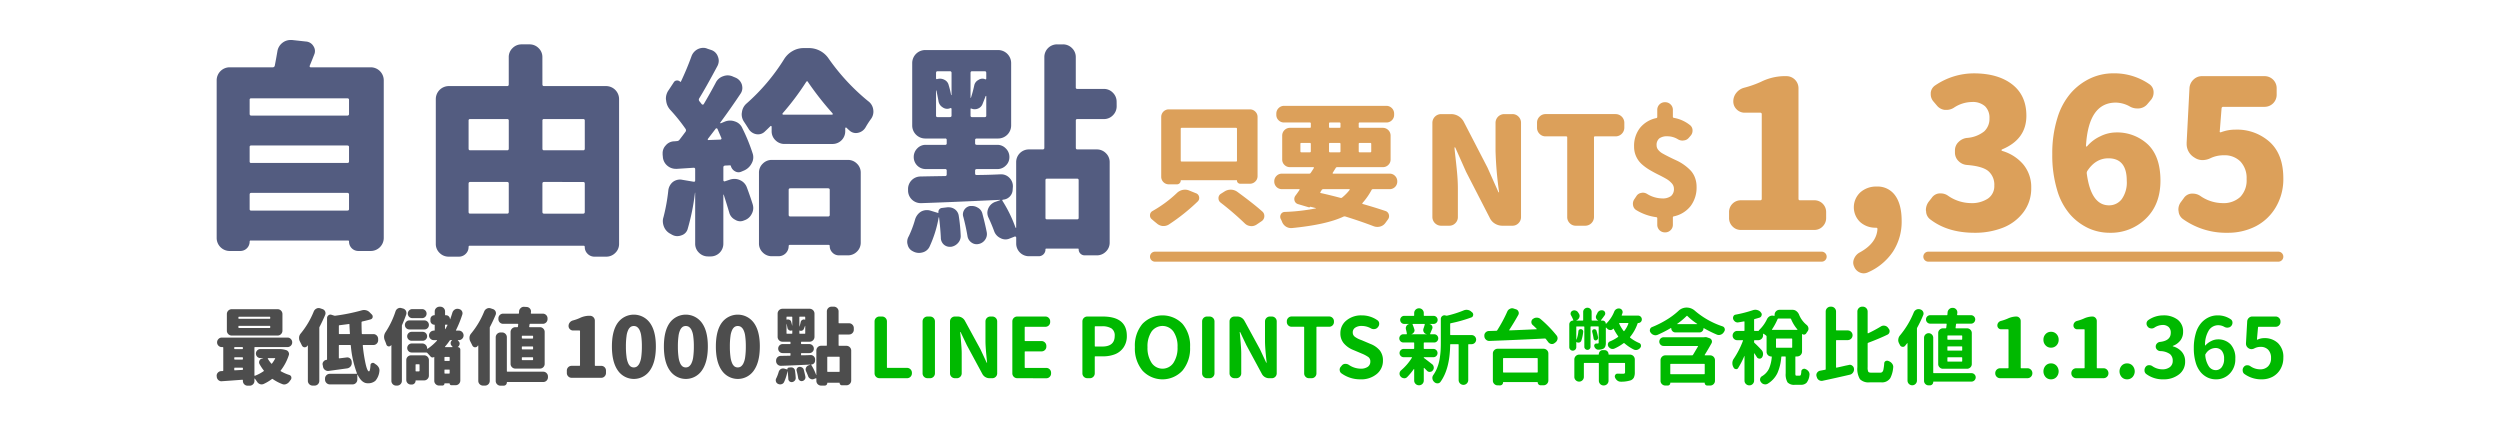 <svg xmlns="http://www.w3.org/2000/svg" xmlns:xlink="http://www.w3.org/1999/xlink" width="750" height="130" viewBox="0 0 750 130"><rect x="0" y="0" width="750" height="130" fill="#333333" stroke="none"/><defs><clipPath id="b"><rect width="750" height="130"/></clipPath></defs><g id="a" clip-path="url(#b)"><rect width="750" height="130" fill="#fff"/><path d="M0,0H750V130H0Z" fill="#fff"/><g transform="translate(0 -2548)"><path d="M83.536,2652.72a6.863,6.863,0,0,1,2.319.317,1.2,1.2,0,0,1,.708.61,1.159,1.159,0,0,1,.147.562,1.041,1.041,0,0,1-.074.366,15.062,15.062,0,0,1-2.417,4.566c-.082.1-.065.179.049.244a13.063,13.063,0,0,0,2.515,1.1.889.889,0,0,1,.61.611,1.67,1.67,0,0,1,.025.268.925.925,0,0,1-.2.574c-.131.171-.26.345-.39.525a2.117,2.117,0,0,1-.977.757,1.468,1.468,0,0,1-1.172,0,13.087,13.087,0,0,1-2.832-1.489.2.2,0,0,0-.293,0,14.029,14.029,0,0,1-2.417,1.44,1.5,1.5,0,0,1-.635.146,1.676,1.676,0,0,1-.488-.073,1.725,1.725,0,0,1-.9-.732q-.343-.513-.659-.928c-.034-.033-.061-.041-.086-.024a.08.08,0,0,0-.036.073v.635a1.377,1.377,0,0,1-.427,1.025,1.41,1.41,0,0,1-1.014.415h-.586a1.418,1.418,0,0,1-1.44-1.44v-.171c0-.115-.066-.171-.2-.171q-4.224.316-6.1.439a.278.278,0,0,1-.122.025,1.462,1.462,0,0,1-1.416-1.343l-.025-.22a1.293,1.293,0,0,1,.355-1.025,1.374,1.374,0,0,1,.988-.464c.162-.016.318-.024.464-.024a.179.179,0,0,0,.171-.2v-6.787a.172.172,0,0,0-.195-.2h-.22a1.389,1.389,0,0,1-1.025-.415,1.361,1.361,0,0,1-.415-1,1.4,1.4,0,0,1,.415-1.013,1.37,1.37,0,0,1,1.025-.428H86.221a1.375,1.375,0,0,1,1.026.428,1.4,1.4,0,0,1,.415,1.013,1.369,1.369,0,0,1-.415,1,1.4,1.4,0,0,1-1.026.415H76.5c-.114,0-.17.065-.17.2v8.276a.121.121,0,0,0,.17.123,12.32,12.32,0,0,0,2.588-1.368c.1-.064.106-.146.025-.244a13.745,13.745,0,0,1-1.245-1.88,1.1,1.1,0,0,1-.147-.537,1.235,1.235,0,0,1,.1-.464,1.107,1.107,0,0,1,.781-.659l.317-.1a.025.025,0,1,0,0-.049H78.14a1.332,1.332,0,0,1-.964-.391,1.356,1.356,0,0,1,0-1.929,1.339,1.339,0,0,1,.964-.39Zm-.244-11.963a1.458,1.458,0,0,1,1.44,1.44v5.03a1.458,1.458,0,0,1-1.44,1.44H69.5a1.46,1.46,0,0,1-1.441-1.44v-5.03a1.46,1.46,0,0,1,1.441-1.44Zm-10.425,11.572a.173.173,0,0,0-.2-.2h-2.2a.172.172,0,0,0-.195.2v.22a.172.172,0,0,0,.195.195h2.2a.173.173,0,0,0,.2-.195Zm-2.393,2.857a.172.172,0,0,0-.195.2v.293a.172.172,0,0,0,.195.195h2.2a.173.173,0,0,0,.2-.195v-.293a.173.173,0,0,0-.2-.2Zm-.195,3.735c0,.131.064.187.195.171l2.2-.122a.173.173,0,0,0,.2-.2v-.268a.173.173,0,0,0-.2-.2h-2.2a.172.172,0,0,0-.195.2Zm10.62-15.283a.151.151,0,0,0,.171-.171v-.244c0-.13-.058-.2-.171-.2h-9.18a.173.173,0,0,0-.195.2v.244c0,.114.064.171.195.171Zm0,2.758c.113,0,.171-.064.171-.2v-.244c0-.13-.058-.2-.171-.2h-9.18a.172.172,0,0,0-.195.2v.244a.172.172,0,0,0,.195.2Zm1.636,9.205a.084.084,0,0,0,.012-.111.121.121,0,0,0-.11-.06h-2a.1.1,0,0,0-.085.06.112.112,0,0,0-.013.111,9.851,9.851,0,0,0,1.026,1.44.138.138,0,0,0,.244,0A9.975,9.975,0,0,0,82.535,2655.6Z" fill="#4d4d4d"/><path d="M94.138,2641.416a1.621,1.621,0,0,1,.782-.83,1.374,1.374,0,0,1,.659-.171,1.616,1.616,0,0,1,.464.073l.659.22a1.335,1.335,0,0,1,.83.708,1.351,1.351,0,0,1,.122.562,1.3,1.3,0,0,1-.1.488q-.757,1.807-1.66,3.54a.6.6,0,0,0-.1.342v15.893a1.417,1.417,0,0,1-1.44,1.441H93.8a1.409,1.409,0,0,1-1.013-.415,1.381,1.381,0,0,1-.427-1.026v-10.522a.058.058,0,0,0-.036-.061.11.11,0,0,0-.086.012c-.049.065-.1.139-.147.22a.861.861,0,0,1-.659.293h-.146a.964.964,0,0,1-.708-.537q-.318-.66-.635-1.27a2.1,2.1,0,0,1-.22-.952v-.244a2.059,2.059,0,0,1,.489-1.123A25.163,25.163,0,0,0,94.138,2641.416Zm19.312,8.643a1.408,1.408,0,0,1-.415,1.013,1.379,1.379,0,0,1-1.026.427h-3.027c-.114,0-.163.058-.146.171a45.593,45.593,0,0,0,.854,5.529q.513,2.211,1,2.21.342,0,.464-1.9a.641.641,0,0,1,.415-.586.7.7,0,0,1,.732.073c.147.114.293.22.44.318a2.665,2.665,0,0,1,.879.927,1.815,1.815,0,0,1,.219.855,2.283,2.283,0,0,1-.024.317,5.172,5.172,0,0,1-1.2,2.82,3.3,3.3,0,0,1-2.32.745q-1.782,0-3-2.564a.087.087,0,0,0-.061-.024c-.024,0-.036.009-.036.024v1.465a1.409,1.409,0,0,1-.415,1.014,1.377,1.377,0,0,1-1.026.426H98.948a1.458,1.458,0,0,1-1.441-1.44v-.293a1.374,1.374,0,0,1,.428-1.025,1.4,1.4,0,0,1,1.013-.415h8.032a.106.106,0,0,0,.086-.062.115.115,0,0,0,.012-.109,30.772,30.772,0,0,1-1.831-8.3.179.179,0,0,0-.2-.171h-3.2c-.131,0-.195.058-.195.171v3.686c0,.115.056.164.171.147q.535-.073,2.173-.269a.859.859,0,0,1,.195-.024,1.369,1.369,0,0,1,1.318,1.269l.025.367a1.624,1.624,0,0,1-1.368,1.66q-2.49.342-5.542.757a.912.912,0,0,1-.219.024,1.5,1.5,0,0,1-.879-.293,1.466,1.466,0,0,1-.611-.952l-.1-.562a.7.7,0,0,1-.049-.268,1.163,1.163,0,0,1,.269-.733,1.23,1.23,0,0,1,.878-.512.2.2,0,0,0,.2-.22v-12.329a1.064,1.064,0,0,1,1.025-1.05.883.883,0,0,1,.342.073l.781.245a.793.793,0,0,0,.342.024,57.039,57.039,0,0,0,7.935-1.611,2.466,2.466,0,0,1,.683-.1,2.4,2.4,0,0,1,.586.073,2.171,2.171,0,0,1,1.1.635l.659.659a.861.861,0,0,1,.244.586,1.8,1.8,0,0,1-.024.269.828.828,0,0,1-.611.586q-1.076.318-2.514.634a.252.252,0,0,0-.2.22v.415q0,1.124.074,2.979a.177.177,0,0,0,.195.171h3.271a1.378,1.378,0,0,1,1.026.426,1.409,1.409,0,0,1,.415,1.014Zm-11.792-2c0,.114.064.171.195.171h2.954a.151.151,0,0,0,.171-.171q-.1-1.366-.146-2.71c0-.13-.058-.179-.171-.147q-1.979.27-2.832.366a.178.178,0,0,0-.171.2Z" fill="#4d4d4d"/><path d="M118.662,2641.392a1.532,1.532,0,0,1,.708-.855,1.377,1.377,0,0,1,.659-.171,1.407,1.407,0,0,1,.439.073l.464.123a1.419,1.419,0,0,1,.855.708,1.51,1.51,0,0,1,.146.634,1.6,1.6,0,0,1-.073.464q-.537,1.515-1.221,3.076a.866.866,0,0,0-.073.342v16.455a1.381,1.381,0,0,1-.427,1.026,1.409,1.409,0,0,1-1.013.415h-.269a1.417,1.417,0,0,1-1.44-1.441V2651.6a.064.064,0,0,0-.122-.025.071.071,0,0,1-.025.049.674.674,0,0,1-.561.293h-.171a.813.813,0,0,1-.611-.513,13.451,13.451,0,0,0-.488-1.294,2.766,2.766,0,0,1-.22-1.049,2.608,2.608,0,0,1,.464-1.441A25.988,25.988,0,0,0,118.662,2641.392Zm8.667,2.734a1.276,1.276,0,0,1,.952.4,1.336,1.336,0,0,1,.39.964,1.333,1.333,0,0,1-1.342,1.343h-4.517a1.335,1.335,0,0,1-1.343-1.343,1.333,1.333,0,0,1,.391-.964,1.272,1.272,0,0,1,.952-.4Zm-.1,10.474a1.417,1.417,0,0,1,1.44,1.44v4.639a1.4,1.4,0,0,1-.415,1.012,1.37,1.37,0,0,1-1.025.428H124.79c-.082,0-.122.049-.122.147a1.059,1.059,0,0,1-.33.769,1.085,1.085,0,0,1-.793.329h-.269a1.378,1.378,0,0,1-1.392-1.391v-5.933a1.417,1.417,0,0,1,1.441-1.44Zm8.5-12.842a1.636,1.636,0,0,1,.708-.9,1.454,1.454,0,0,1,.757-.219,2.652,2.652,0,0,1,.342.024l.171.049a1.3,1.3,0,0,1,1.049,1.27,1.313,1.313,0,0,1-.073.415,33.171,33.171,0,0,1-1.88,4.638.066.066,0,0,0-.011.1.124.124,0,0,0,.109.049h.757a1.347,1.347,0,0,1,1,.427,1.408,1.408,0,0,1,.415,1.013,1.417,1.417,0,0,1-1.416,1.416h-.244a.06.06,0,0,0-.062.049.07.07,0,0,0,.013.073,1.518,1.518,0,0,1,.22.22.931.931,0,0,1,.317.708.491.491,0,0,1-.024.146,1.143,1.143,0,0,1-.489.806l-.049.049c-.016,0-.02.009-.011.024a.037.037,0,0,0,.036.025.7.7,0,0,1,.513.22.732.732,0,0,1,.219.537v9.228a1.418,1.418,0,0,1-1.44,1.441H135.41a.512.512,0,0,1-.355-.147.481.481,0,0,1-.158-.366.043.043,0,0,0-.049-.049h-1.44a.064.064,0,0,0-.073.073.57.57,0,0,1-.171.415.6.6,0,0,1-.44.171h-1a1.4,1.4,0,0,1-1.013-.415,1.372,1.372,0,0,1-.427-1.025v-7.08c0-.065-.025-.081-.073-.049a.774.774,0,0,1-.549.135.736.736,0,0,1-.5-.282q-.417-.487-.977-1.074a.431.431,0,0,0-.317-.122H123.5a1.29,1.29,0,0,1-.941-.4,1.355,1.355,0,0,1,.941-2.307h3.2a1.458,1.458,0,0,1,1.44,1.441v.048a.1.1,0,0,0,.049.1.1.1,0,0,0,.1,0,15.85,15.85,0,0,0,2.807-2.441.135.135,0,0,0,.012-.1c-.008-.032-.036-.049-.085-.049h-.879a1.4,1.4,0,0,1-1.012-.415,1.339,1.339,0,0,1-.428-1,1.46,1.46,0,0,1,1.44-1.44h.1a.151.151,0,0,0,.171-.171v-1.465a.129.129,0,0,0-.147-.146,1.1,1.1,0,0,1-.8-.342,1.125,1.125,0,0,1-.342-.83v-.513a1.168,1.168,0,0,1,1.147-1.148.129.129,0,0,0,.147-.146v-.977a1.37,1.37,0,0,1,.428-1.025,1.4,1.4,0,0,1,1.012-.415h.22a1.418,1.418,0,0,1,1.44,1.44v.953a.15.15,0,0,0,.171.17h.122a1.166,1.166,0,0,1,1.172,1.172c0,.017.025.025.074.025Q135.41,2642.807,135.727,2641.758Zm-7.983,6.177a1.342,1.342,0,0,1-.952,2.294h-3.3a1.308,1.308,0,0,1-.941-.39,1.328,1.328,0,0,1,0-1.9,1.313,1.313,0,0,1,.941-.391h3.3A1.3,1.3,0,0,1,127.744,2647.935Zm-1.123-7.2a1.317,1.317,0,0,1,.964.4,1.355,1.355,0,0,1-.964,2.307h-2.93a1.355,1.355,0,0,1,0-2.71Zm-.757,16.748a.173.173,0,0,0-.195-.2h-.831c-.114,0-.17.066-.17.2v1.758a.15.15,0,0,0,.17.171h.831c.129,0,.195-.056.195-.171Zm8.862-1.2a.151.151,0,0,0,.171-.171v-.83c0-.13-.058-.2-.171-.2h-1.221c-.114,0-.17.065-.17.2v.83a.15.15,0,0,0,.17.171Zm-1.391,3.589c0,.131.056.2.17.2h1.221c.113,0,.171-.064.171-.2v-.83a.152.152,0,0,0-.171-.171h-1.221a.151.151,0,0,0-.17.171Zm2.27-9.741a.057.057,0,0,0,.013-.062c-.009-.023-.022-.036-.037-.036h-.391a.369.369,0,0,0-.293.147,15.716,15.716,0,0,1-1.392,1.806.142.142,0,0,0-.012.1.058.058,0,0,0,.061.049h2.124a.079.079,0,0,0,.074-.049c.015-.032.015-.057,0-.073-.082-.1-.171-.2-.269-.293a1.078,1.078,0,0,1-.293-.757A.955.955,0,0,1,135.6,2650.132Zm-1.367-4.59a.086.086,0,0,0-.013-.1.126.126,0,0,0-.109-.048H133.7c-.131,0-.2.057-.2.17v1.148c0,.016.013.028.037.036a.052.052,0,0,0,.061-.012Q133.969,2646.08,134.238,2645.542Z" fill="#4d4d4d"/><path d="M145.271,2641.416a1.623,1.623,0,0,1,.781-.83,1.381,1.381,0,0,1,.66-.171,1.6,1.6,0,0,1,.463.073l.66.22a1.335,1.335,0,0,1,.83.708,1.35,1.35,0,0,1,.122.562,1.3,1.3,0,0,1-.1.488q-.757,1.807-1.66,3.54a.6.6,0,0,0-.1.342v15.893a1.417,1.417,0,0,1-1.44,1.441h-.562a1.409,1.409,0,0,1-1.013-.415,1.377,1.377,0,0,1-.427-1.026v-10.522a.058.058,0,0,0-.036-.061.109.109,0,0,0-.086.012c-.049.065-.1.139-.147.22a.861.861,0,0,1-.659.293h-.146a.962.962,0,0,1-.708-.537q-.318-.66-.635-1.27a2.091,2.091,0,0,1-.22-.952v-.244a2.065,2.065,0,0,1,.488-1.123A25.138,25.138,0,0,0,145.271,2641.416Zm17.676,18.091a1.372,1.372,0,0,1,1.025.427,1.4,1.4,0,0,1,.415,1.013v.22a1.418,1.418,0,0,1-1.44,1.44H152.18a.107.107,0,0,0-.122.122.958.958,0,0,1-.976.977h-.928a1.41,1.41,0,0,1-1.014-.415,1.377,1.377,0,0,1-.427-1.025V2649.18a1.458,1.458,0,0,1,1.441-1.441h.464a1.377,1.377,0,0,1,1.025.427,1.4,1.4,0,0,1,.415,1.014v10.156c0,.114.065.171.2.171Zm-7.764-13.355c.13,0,.2-.056.2-.171l.073-.634c.015-.13-.041-.2-.171-.2H150.96a1.417,1.417,0,0,1-1.441-1.44v-.171a1.417,1.417,0,0,1,1.441-1.44H155.5a.173.173,0,0,0,.195-.2,4.5,4.5,0,0,0,.024-.488,1.423,1.423,0,0,1,.489-.977,1.3,1.3,0,0,1,.952-.39h.073l.732.049a1.355,1.355,0,0,1,1,.464,1.3,1.3,0,0,1,.342.878.5.5,0,0,1-.024.147,1.953,1.953,0,0,1-.025.317c-.016.131.04.2.171.2h3.394a1.417,1.417,0,0,1,1.44,1.44v.171a1.417,1.417,0,0,1-1.44,1.44h-3.76c-.114,0-.18.066-.2.2l-.1.634c-.017.115.032.171.147.171h3.051a1.375,1.375,0,0,1,1.026.428,1.4,1.4,0,0,1,.415,1.013v9.546a1.418,1.418,0,0,1-1.441,1.44h-7.348a1.4,1.4,0,0,1-1.013-.415,1.371,1.371,0,0,1-.428-1.025v-9.546a1.462,1.462,0,0,1,1.441-1.441Zm4.541,3.418a.173.173,0,0,0,.2-.2v-.488c0-.114-.066-.171-.2-.171h-3a.151.151,0,0,0-.171.171v.488c0,.131.057.2.171.2Zm0,3.247a.173.173,0,0,0,.2-.195v-.513c0-.113-.066-.171-.2-.171h-3a.152.152,0,0,0-.171.171v.513c0,.131.057.195.171.195Zm0,3.223a.173.173,0,0,0,.2-.2v-.464a.173.173,0,0,0-.2-.2h-3q-.171,0-.171.2v.464c0,.131.057.2.171.2Z" fill="#4d4d4d"/><path d="M171.492,2661.338a1.374,1.374,0,0,1-1.026-.428,1.4,1.4,0,0,1-.415-1.013v-.708a1.418,1.418,0,0,1,1.441-1.44h2.319a.172.172,0,0,0,.195-.2v-10.2a.173.173,0,0,0-.195-.2h-1.855a1.338,1.338,0,0,1-.989-.4,1.312,1.312,0,0,1-.4-.964,1.62,1.62,0,0,1,.378-1.05,1.777,1.777,0,0,1,.965-.61,12.5,12.5,0,0,0,2-.708,6.582,6.582,0,0,1,2.71-.684h.39a1.462,1.462,0,0,1,1.441,1.441v13.379c0,.131.056.2.171.2h1.733a1.419,1.419,0,0,1,1.441,1.44v.708a1.4,1.4,0,0,1-.416,1.013,1.373,1.373,0,0,1-1.025.428Z" fill="#4d4d4d"/><path d="M194.964,2659.152a5.827,5.827,0,0,1-9.606,0q-1.782-2.525-1.782-7.214t1.769-7.116a5.959,5.959,0,0,1,9.619.024q1.8,2.454,1.795,7.092Q196.759,2656.625,194.964,2659.152Zm-5.761-1.2a1.719,1.719,0,0,0,1.881,0,2.635,2.635,0,0,0,.755-.953,6.147,6.147,0,0,0,.538-1.941,22.245,22.245,0,0,0,.183-3.125,21.785,21.785,0,0,0-.183-3.088,5.692,5.692,0,0,0-.538-1.892,2.447,2.447,0,0,0-.755-.892,1.728,1.728,0,0,0-.941-.255,1.66,1.66,0,0,0-.928.255,2.418,2.418,0,0,0-.732.892,5.909,5.909,0,0,0-.524,1.892,21.768,21.768,0,0,0-.184,3.088,22.227,22.227,0,0,0,.184,3.125,6.777,6.777,0,0,0,.511,1.941A2.462,2.462,0,0,0,189.2,2657.957Z" fill="#4d4d4d"/><path d="M210.557,2659.152a5.827,5.827,0,0,1-9.606,0q-1.784-2.525-1.782-7.214t1.769-7.116a5.959,5.959,0,0,1,9.619.024q1.8,2.454,1.795,7.092Q212.352,2656.625,210.557,2659.152Zm-5.761-1.2a1.718,1.718,0,0,0,1.88,0,2.626,2.626,0,0,0,.756-.953,6.123,6.123,0,0,0,.537-1.941,22.227,22.227,0,0,0,.184-3.125,21.768,21.768,0,0,0-.184-3.088,5.671,5.671,0,0,0-.537-1.892,2.439,2.439,0,0,0-.756-.892,1.724,1.724,0,0,0-.94-.255,1.66,1.66,0,0,0-.928.255,2.4,2.4,0,0,0-.732.892,5.906,5.906,0,0,0-.525,1.892,21.785,21.785,0,0,0-.183,3.088,22.245,22.245,0,0,0,.183,3.125,6.739,6.739,0,0,0,.512,1.941A2.462,2.462,0,0,0,204.8,2657.957Z" fill="#4d4d4d"/><path d="M226.15,2659.152a5.827,5.827,0,0,1-9.606,0q-1.784-2.525-1.783-7.214t1.77-7.116a5.959,5.959,0,0,1,9.619.024q1.8,2.454,1.8,7.092Q227.945,2656.625,226.15,2659.152Zm-5.762-1.2a1.719,1.719,0,0,0,1.881,0,2.626,2.626,0,0,0,.756-.953,6.15,6.15,0,0,0,.537-1.941,22.227,22.227,0,0,0,.184-3.125,21.768,21.768,0,0,0-.184-3.088,5.7,5.7,0,0,0-.537-1.892,2.439,2.439,0,0,0-.756-.892,1.724,1.724,0,0,0-.94-.255,1.657,1.657,0,0,0-.928.255,2.4,2.4,0,0,0-.732.892,5.906,5.906,0,0,0-.525,1.892,21.785,21.785,0,0,0-.183,3.088,22.245,22.245,0,0,0,.183,3.125,6.739,6.739,0,0,0,.512,1.941A2.47,2.47,0,0,0,220.388,2657.957Z" fill="#4d4d4d"/><path d="M236.221,2658.8a.462.462,0,0,1,.085-.342.434.434,0,0,1,.306-.171l.61-.073h.147a1.173,1.173,0,0,1,.683.22,1.082,1.082,0,0,1,.44.732,19.113,19.113,0,0,1,.22,2.271,1.136,1.136,0,0,1-.293.756,1.285,1.285,0,0,1-.806.44h-.122a1,1,0,0,1-.659-.244,1.023,1.023,0,0,1-.342-.782q-.05-1-.2-2.246a.022.022,0,0,0-.025-.024.022.022,0,0,0-.024.024,13.025,13.025,0,0,1-1.026,3.272,1.192,1.192,0,0,1-.805.635,1.55,1.55,0,0,1-.367.048,1.412,1.412,0,0,1-.708-.195,1.042,1.042,0,0,1-.561-.732.989.989,0,0,1-.049-.318,1.191,1.191,0,0,1,.171-.61,11.573,11.573,0,0,0,.708-1.88,1.554,1.554,0,0,1,.659-.879,1.38,1.38,0,0,1,.659-.171,1.362,1.362,0,0,1,.367.049l.878.269a.051.051,0,0,0,.037-.012A.053.053,0,0,0,236.221,2658.8Zm19.922-11.89a1.406,1.406,0,0,1-.415,1.013,1.374,1.374,0,0,1-1.025.428h-2.954a.151.151,0,0,0-.171.171v3.027c0,.131.056.195.171.195h2.172a1.41,1.41,0,0,1,1.014.415,1.379,1.379,0,0,1,.427,1.026v8.96a1.376,1.376,0,0,1-.427,1.025,1.409,1.409,0,0,1-1.014.415h-1.342a.663.663,0,0,1-.489-.2.635.635,0,0,1-.195-.464c0-.066-.024-.1-.073-.1h-3.54a.086.086,0,0,0-.1.1.751.751,0,0,1-.757.757h-1.074a1.417,1.417,0,0,1-1.44-1.441v-.635a.122.122,0,0,0-.062-.11.112.112,0,0,0-.109-.012l-.562.22a1.13,1.13,0,0,1-.464.1,1.154,1.154,0,0,1-.561-.147,1.34,1.34,0,0,1-.708-.781q-.27-.732-.61-1.465a1.293,1.293,0,0,1-.147-.586,1.237,1.237,0,0,1,.1-.464,1.253,1.253,0,0,1,.732-.732l.562-.2a.04.04,0,0,0,.011-.049c-.007-.016-.011-.016-.011,0q-5.763.27-8.765.366h-.073a1.4,1.4,0,0,1-.952-.366,1.41,1.41,0,0,1-.464-1v-.147a1.4,1.4,0,0,1,1.391-1.464q1.173-.024,2.759-.049c.113,0,.171-.065.171-.2v-.415a.152.152,0,0,0-.171-.171H234.8a1.333,1.333,0,0,1-1.343-1.342,1.337,1.337,0,0,1,.391-.965,1.276,1.276,0,0,1,.952-.4h2.173a.151.151,0,0,0,.171-.17v-.367a.152.152,0,0,0-.171-.171h-2.246a1.455,1.455,0,0,1-1.44-1.44v-7.007a1.458,1.458,0,0,1,1.44-1.44h8.179a1.462,1.462,0,0,1,1.44,1.44v7.007a1.458,1.458,0,0,1-1.44,1.44h-2.393c-.131,0-.2.058-.2.171v.367c0,.114.064.17.2.17h2.295a1.3,1.3,0,0,1,.941.4,1.324,1.324,0,0,1,.4.965,1.279,1.279,0,0,1-.4.952,1.31,1.31,0,0,1-.941.39h-2.295c-.131,0-.2.058-.2.171v.318c0,.131.064.187.2.171q1.122,0,2.661-.074h.049a1.271,1.271,0,0,1,.928.391,1.327,1.327,0,0,1,.39.977l-.024.317a1.149,1.149,0,0,1-1.074,1.147.077.077,0,0,0-.073.049c-.017.033-.017.058,0,.073a14.652,14.652,0,0,1,1.464,3c0,.017.012.025.038.025s.036-.008.036-.025v-7.3a1.418,1.418,0,0,1,1.44-1.441h1.514a.172.172,0,0,0,.195-.195V2641.44A1.418,1.418,0,0,1,249.5,2640h.634a1.4,1.4,0,0,1,1.013.415,1.373,1.373,0,0,1,.428,1.025v3.37a.15.15,0,0,0,.171.17H254.7a1.374,1.374,0,0,1,1.025.428,1.405,1.405,0,0,1,.415,1.013Zm-18.457-3.711a.172.172,0,0,0-.2-.2h-1.367c-.115,0-.171.065-.171.2v.586c0,.082.04.114.122.1a1.179,1.179,0,0,1,.317-.049,1.09,1.09,0,0,1,.488.122.887.887,0,0,1,.489.61,10.063,10.063,0,0,1,.268,1.1h.049ZM236,2645.176c-.017-.016-.029-.025-.038-.025s-.011.009-.011.025v2.783a.151.151,0,0,0,.171.171h1.367q.2,0,.2-.171v-.708c0-.113-.049-.154-.146-.122a.848.848,0,0,1-.855-.1.988.988,0,0,1-.464-.732Q236.124,2645.786,236,2645.176Zm3,14.111a.836.836,0,0,1-.048-.268.979.979,0,0,1,.146-.513.968.968,0,0,1,.659-.44h.22a1.2,1.2,0,0,1,.61.171,1.042,1.042,0,0,1,.538.659q.293,1.1.488,2.076a1.355,1.355,0,0,1,.024.244,1.085,1.085,0,0,1-.2.61,1.187,1.187,0,0,1-.952.513.983.983,0,0,1-.586-.2,1.07,1.07,0,0,1-.44-.708Q239.3,2660.41,239,2659.287Zm2.442-15.381c.081.017.122-.015.122-.1v-.611c0-.13-.058-.2-.171-.2h-1.416q-.171,0-.171.2v2.759c0,.017.008.024.025.024a.021.021,0,0,0,.024-.024,14.051,14.051,0,0,0,.366-1.367.893.893,0,0,1,.464-.611.829.829,0,0,1,.464-.146A.647.647,0,0,1,241.446,2643.906Zm-1.636,4.053a.151.151,0,0,0,.171.171H241.4a.151.151,0,0,0,.171-.171v-2.173a.022.022,0,0,0-.024-.024.072.072,0,0,0-.049.024q-.025.074-.342.879a.888.888,0,0,1-.513.513.958.958,0,0,1-.732,0c-.066-.032-.1-.008-.1.073Zm11.914,11.6a.151.151,0,0,0,.171-.171v-4.2a.152.152,0,0,0-.171-.171h-3.369a.151.151,0,0,0-.171.171v4.2a.151.151,0,0,0,.171.171Z" fill="#4d4d4d"/><path d="M263.808,2661.46a1.46,1.46,0,0,1-1.44-1.44V2644.4a1.46,1.46,0,0,1,1.44-1.441h.83a1.462,1.462,0,0,1,1.441,1.441v13.793a.15.15,0,0,0,.171.171h5.883a1.46,1.46,0,0,1,1.441,1.441v.22a1.462,1.462,0,0,1-1.441,1.44Z" fill="#00b900"/><path d="M278.212,2661.46a1.46,1.46,0,0,1-1.44-1.44V2644.4a1.46,1.46,0,0,1,1.44-1.441h.83a1.46,1.46,0,0,1,1.441,1.441v15.625a1.46,1.46,0,0,1-1.441,1.44Z" fill="#00b900"/><path d="M286.44,2661.46a1.46,1.46,0,0,1-1.44-1.44V2644.4a1.46,1.46,0,0,1,1.44-1.441h.9a2.425,2.425,0,0,1,2.124,1.27l4.688,8.593,1.831,3.931c.016.049.044.073.085.073s.061-.024.061-.073q-.487-4.491-.488-6.421V2644.4a1.46,1.46,0,0,1,1.44-1.441h.635a1.462,1.462,0,0,1,1.441,1.441v15.625a1.462,1.462,0,0,1-1.441,1.44h-.879a2.426,2.426,0,0,1-2.124-1.27l-4.663-8.642-1.855-3.906a.088.088,0,0,0-.086-.049c-.041,0-.061.016-.061.049q.048.366.147,1.489t.146,1.722q.048.6.11,1.525t.061,1.66v5.982a1.46,1.46,0,0,1-1.44,1.44Z" fill="#00b900"/><path d="M305.141,2661.46a1.46,1.46,0,0,1-1.44-1.44V2644.4a1.46,1.46,0,0,1,1.44-1.441h8.472a1.372,1.372,0,0,1,1.025.428,1.4,1.4,0,0,1,.415,1.013v.2a1.418,1.418,0,0,1-1.44,1.44h-6.03c-.115,0-.171.066-.171.2v3.906a.151.151,0,0,0,.171.171h4.882a1.457,1.457,0,0,1,1.441,1.44v.22a1.374,1.374,0,0,1-.427,1.025,1.4,1.4,0,0,1-1.014.415h-4.882c-.115,0-.171.066-.171.2v4.589a.15.15,0,0,0,.171.171h6.3a1.378,1.378,0,0,1,1.026.427,1.41,1.41,0,0,1,.415,1.014v.22a1.4,1.4,0,0,1-.415,1.012,1.375,1.375,0,0,1-1.026.428Z" fill="#00b900"/><path d="M326.162,2661.46a1.46,1.46,0,0,1-1.441-1.44V2644.4a1.46,1.46,0,0,1,1.441-1.441H330.8q7.251,0,7.251,5.811a5.912,5.912,0,0,1-.976,3.442,5.576,5.576,0,0,1-2.552,2.051,9.624,9.624,0,0,1-3.625.635h-2.3a.151.151,0,0,0-.171.17v4.957a1.46,1.46,0,0,1-1.44,1.44Zm2.27-9.692q0,.195.171.195h2.051q3.759,0,3.76-3.2a2.509,2.509,0,0,0-.953-2.222,5.2,5.2,0,0,0-2.929-.659H328.6q-.171,0-.171.2Z" fill="#00b900"/><path d="M354.738,2659.189a8.18,8.18,0,0,1-11.987,0,10.343,10.343,0,0,1-2.283-7.055,10.1,10.1,0,0,1,2.271-6.983,8.372,8.372,0,0,1,12.011,0,10.1,10.1,0,0,1,2.271,6.983A10.343,10.343,0,0,1,354.738,2659.189Zm-9.265-2.343a3.946,3.946,0,0,0,6.568,0,8.126,8.126,0,0,0,1.22-4.712,7.837,7.837,0,0,0-1.22-4.651,4.038,4.038,0,0,0-6.58,0,7.888,7.888,0,0,0-1.209,4.651A8.119,8.119,0,0,0,345.473,2656.846Z" fill="#00b900"/><path d="M362.075,2661.46a1.462,1.462,0,0,1-1.441-1.44V2644.4a1.462,1.462,0,0,1,1.441-1.441h.83a1.46,1.46,0,0,1,1.44,1.441v15.625a1.46,1.46,0,0,1-1.44,1.44Z" fill="#00b900"/><path d="M370.3,2661.46a1.46,1.46,0,0,1-1.44-1.44V2644.4a1.46,1.46,0,0,1,1.44-1.441h.9a2.428,2.428,0,0,1,2.124,1.27l4.687,8.593,1.831,3.931a.089.089,0,0,0,.086.073c.04,0,.061-.024.061-.073q-.489-4.491-.489-6.421V2644.4a1.462,1.462,0,0,1,1.441-1.441h.635a1.46,1.46,0,0,1,1.44,1.441v15.625a1.46,1.46,0,0,1-1.44,1.44H380.7a2.426,2.426,0,0,1-2.124-1.27l-4.663-8.642-1.856-3.906a.087.087,0,0,0-.085-.049c-.041,0-.061.016-.061.049q.048.366.146,1.489t.147,1.722q.048.6.109,1.525t.061,1.66v5.982a1.46,1.46,0,0,1-1.44,1.44Z" fill="#00b900"/><path d="M392.69,2661.46a1.371,1.371,0,0,1-1.025-.428,1.4,1.4,0,0,1-.415-1.012v-13.794a.174.174,0,0,0-.2-.2H387.49a1.418,1.418,0,0,1-1.441-1.44v-.2a1.4,1.4,0,0,1,.415-1.013,1.374,1.374,0,0,1,1.026-.428h11.255a1.373,1.373,0,0,1,1.025.428,1.4,1.4,0,0,1,.415,1.013v.2a1.418,1.418,0,0,1-1.44,1.44h-3.614a.173.173,0,0,0-.2.2v13.794a1.4,1.4,0,0,1-.415,1.012,1.374,1.374,0,0,1-1.025.428Z" fill="#00b900"/><path d="M408.071,2661.8a9.555,9.555,0,0,1-5.615-1.782,1.226,1.226,0,0,1-.538-.953.394.394,0,0,1-.024-.122,1.4,1.4,0,0,1,.366-.952l.269-.317a1.325,1.325,0,0,1,.976-.513h.171a1.755,1.755,0,0,1,.928.269,6.449,6.449,0,0,0,3.564,1.172,3.6,3.6,0,0,0,2.173-.562,1.834,1.834,0,0,0,.757-1.563,1.606,1.606,0,0,0-.586-1.355,10.024,10.024,0,0,0-2-1.061c-.081-.033-.138-.057-.171-.074l-2.49-1.05a7.192,7.192,0,0,1-2.673-1.9,4.516,4.516,0,0,1-1.062-3.076,4.8,4.8,0,0,1,1.806-3.821,6.872,6.872,0,0,1,4.59-1.526,8.1,8.1,0,0,1,4.688,1.441,1.223,1.223,0,0,1,.561.976v.122a1.4,1.4,0,0,1-.366.953l-.049.073a1.41,1.41,0,0,1-.976.537,1.28,1.28,0,0,1-.244.024,1.7,1.7,0,0,1-.879-.244,5.527,5.527,0,0,0-2.735-.708,3.341,3.341,0,0,0-1.953.513,1.658,1.658,0,0,0-.732,1.44,1.6,1.6,0,0,0,.195.806,1.935,1.935,0,0,0,.647.635,7.489,7.489,0,0,0,.806.464c.235.114.6.26,1.086.439.081.033.138.058.171.073l2.417,1.026a6.828,6.828,0,0,1,2.783,1.94,4.777,4.777,0,0,1,.952,3.089,5.077,5.077,0,0,1-1.843,3.979A7.28,7.28,0,0,1,408.071,2661.8Z" fill="#00b900"/><path d="M427.236,2655.161a.087.087,0,0,0-.1.1.165.165,0,0,0,.073.146q.708.513,2.393,1.831a1.214,1.214,0,0,1,.513.9.73.73,0,0,1,.024.171,1.238,1.238,0,0,1-.317.83,1.021,1.021,0,0,1-.855.415l-.024.024a1.111,1.111,0,0,1-.879-.391q-.392-.414-.806-.8a.071.071,0,0,0-.073-.012.057.057,0,0,0-.049.061v3.711a1.417,1.417,0,0,1-1.428,1.44,1.419,1.419,0,0,1-1.025-.415,1.37,1.37,0,0,1-.428-1.025v-3.394a.059.059,0,0,0-.036-.062.06.06,0,0,0-.061.013,20.013,20.013,0,0,1-2,2.417,1.229,1.229,0,0,1-.855.366.462.462,0,0,1-.146-.024,1.393,1.393,0,0,1-.952-.488,1.3,1.3,0,0,1,.1-1.856,16.082,16.082,0,0,0,3.272-3.808.106.106,0,0,0,0-.1.1.1,0,0,0-.1-.049h-2.368a1.245,1.245,0,0,1,0-2.49h2.978q.171,0,.171-.195v-1.563a.152.152,0,0,0-.171-.171H421.01a1.155,1.155,0,0,1-.866-.366,1.237,1.237,0,0,1,0-1.733,1.153,1.153,0,0,1,.866-.367h.9c.113,0,.162-.056.146-.171a8.675,8.675,0,0,0-.268-1.269,1.489,1.489,0,0,1-.049-.366,1.228,1.228,0,0,1,.171-.635,1.1,1.1,0,0,1,.781-.61v-.049h-1.416a1.176,1.176,0,0,1-.867-.355,1.208,1.208,0,0,1,0-1.709,1.182,1.182,0,0,1,.867-.353h2.807a.151.151,0,0,0,.171-.171v-.659a1.372,1.372,0,0,1,.428-1.026,1.419,1.419,0,0,1,1.025-.415,1.417,1.417,0,0,1,1.428,1.441v.659q0,.171.2.171h2.735a1.207,1.207,0,0,1,1.221,1.209,1.165,1.165,0,0,1-.354.853,1.177,1.177,0,0,1-.867.355h-1.2v.049a1.046,1.046,0,0,1,.756.537,1.09,1.09,0,0,1,.122.488.918.918,0,0,1-.1.415q-.392.953-.611,1.465a.088.088,0,0,0,.013.1.1.1,0,0,0,.085.048h1.123a1.157,1.157,0,0,1,.867.367,1.237,1.237,0,0,1,0,1.733,1.159,1.159,0,0,1-.867.366h-2.93c-.13,0-.2.058-.2.171v1.563a.172.172,0,0,0,.2.195h2.686a1.245,1.245,0,0,1,0,2.49Zm.2-9.79a.256.256,0,0,0-.036-.134.121.121,0,0,0-.11-.061h-3.418a.1.1,0,0,0-.086.061.109.109,0,0,0-.012.11,12.646,12.646,0,0,1,.537,1.465,1.012,1.012,0,0,1,.049.317.939.939,0,0,1-.2.561,1.222,1.222,0,0,1-.733.562v.024h4.59v-.024l-.073-.024a1.1,1.1,0,0,1-.806-.611,1.15,1.15,0,0,1-.171-.586,1.376,1.376,0,0,1,.074-.439C427.2,2646.137,427.333,2645.729,427.431,2645.371Zm14.038,3.15a1.367,1.367,0,0,1,0,2.734h-.83q-.171,0-.171.2v10.6a1.441,1.441,0,0,1-2.881,0v-10.6c0-.13-.057-.2-.17-.2h-2.2q-.171,0-.171.2-.1,7.251-2.929,11.133a1.066,1.066,0,0,1-.855.415h-.049a1.313,1.313,0,0,1-.952-.415c-.016-.017-.033-.033-.049-.049a1.547,1.547,0,0,1-.488-.952.766.766,0,0,1-.024-.2,1.48,1.48,0,0,1,.268-.855,10.183,10.183,0,0,0,1.209-2.258,13.05,13.05,0,0,0,.7-2.551q.219-1.318.292-2.393t.074-2.417v-7.226a1.1,1.1,0,0,1,1.074-1.1,1.141,1.141,0,0,1,.317.049l.171.049a.689.689,0,0,0,.366,0,31.758,31.758,0,0,0,4.859-1.539,2.223,2.223,0,0,1,.9-.2,2.442,2.442,0,0,1,.342.025,2.025,2.025,0,0,1,1.123.537l.269.219a.865.865,0,0,1,.293.66.814.814,0,0,1-.025.195.782.782,0,0,1-.561.659,42.609,42.609,0,0,1-6.153,1.733.192.192,0,0,0-.171.22v3.125c0,.131.057.2.171.2Z" fill="#00b900"/><path d="M459.8,2645.493a1.159,1.159,0,0,1-.39-.879,1.136,1.136,0,0,1,.488-.952h.024A1.683,1.683,0,0,1,461,2643.3h.049a1.687,1.687,0,0,1,1.123.415,36.11,36.11,0,0,1,4.81,4.932,1.36,1.36,0,0,1,.293.83,1.554,1.554,0,0,1-.025.268,1.652,1.652,0,0,1-.61.977l-.293.22a1.2,1.2,0,0,1-.757.268,1.253,1.253,0,0,1-.244-.024,1.474,1.474,0,0,1-.9-.586q-.318-.439-.708-.928a.4.4,0,0,0-.293-.122q-6.934.366-16.6.732h-.073a1.378,1.378,0,0,1-.976-.39,1.439,1.439,0,0,1-.489-1v-.122a1.268,1.268,0,0,1,.354-1.014,1.392,1.392,0,0,1,.989-.451l2.246-.073a.308.308,0,0,0,.269-.147,41.857,41.857,0,0,0,3.027-5.64,1.5,1.5,0,0,1,.806-.8,1.265,1.265,0,0,1,1.123-.073l.683.219a1.1,1.1,0,0,1,.733.684,1.073,1.073,0,0,1,.1.439,1.152,1.152,0,0,1-.146.562q-1.295,2.32-2.71,4.492a.067.067,0,0,0-.012.1.1.1,0,0,0,.085.048q2.808-.1,8.106-.341a.078.078,0,0,0,.073-.049.048.048,0,0,0-.025-.073Q460.463,2646.08,459.8,2645.493Zm-10.5,18.115a1.4,1.4,0,0,1-1.013-.415,1.373,1.373,0,0,1-.427-1.025v-8.1a1.373,1.373,0,0,1,.427-1.026,1.408,1.408,0,0,1,1.013-.415h13.77a1.408,1.408,0,0,1,1.013.415,1.373,1.373,0,0,1,.427,1.026v8.081a1.458,1.458,0,0,1-1.44,1.44h-.9a.877.877,0,0,1-.854-.855.108.108,0,0,0-.122-.122H451.04a.108.108,0,0,0-.123.122.872.872,0,0,1-.878.879Zm12.012-7.983a.173.173,0,0,0-.2-.2H451.088q-.171,0-.171.2v3.955a.151.151,0,0,0,.171.171h10.035c.129,0,.2-.057.2-.171Z" fill="#00b900"/><path d="M492.238,2644.59a1.1,1.1,0,0,1-.793.317q-.123,0-.171.147a12.849,12.849,0,0,1-2.222,4,.168.168,0,0,0,.025.268,11.717,11.717,0,0,0,2.685,1.587.817.817,0,0,1,.513.61,1.281,1.281,0,0,1,.024.245.84.84,0,0,1-.2.537,1.71,1.71,0,0,1-.879.634,1.374,1.374,0,0,1-.439.074,1.5,1.5,0,0,1-.586-.122,12.835,12.835,0,0,1-2.857-1.905.192.192,0,0,0-.268-.024,14.015,14.015,0,0,1-2.735,1.611,1.278,1.278,0,0,1-.537.122,1.459,1.459,0,0,1-.464-.073,1.692,1.692,0,0,1-.83-.684,1.113,1.113,0,0,1-.146-.537,1.223,1.223,0,0,1,.049-.341.952.952,0,0,1,.586-.635,11.931,11.931,0,0,0,2.392-1.319.155.155,0,0,0,.049-.244,17,17,0,0,1-1.318-2.173c-.049-.1-.115-.1-.2-.024a1.067,1.067,0,0,1-.8.366.1.1,0,0,1-.074-.024,1.232,1.232,0,0,1-.9-.44c-.1-.1-.187-.186-.268-.268-.033-.032-.062-.04-.086-.025a.085.085,0,0,0-.037.074v4.467a3.117,3.117,0,0,1-.17,1.148,1.355,1.355,0,0,1-.586.659,3.908,3.908,0,0,1-1.441.293h-.049a1.133,1.133,0,0,1-.708-.244,1.472,1.472,0,0,1-.488-.684.7.7,0,0,1,.061-.634.6.6,0,0,1,.549-.293h.415c.179,0,.269-.081.269-.245v-4.687q0-.195-.171-.195h-2.075a.172.172,0,0,0-.2.195v5.908a.894.894,0,0,1-.269.659.879.879,0,0,1-.647.269.919.919,0,0,1-.659-.269.871.871,0,0,1-.281-.659v-5.908q0-.195-.171-.195h-2.051a.172.172,0,0,0-.195.195v3.735c0,.017.012.025.037.025s.036-.008.036-.025a9.1,9.1,0,0,0,.562-2.49.65.65,0,0,1,.256-.476.724.724,0,0,1,.525-.159.792.792,0,0,1,.513.293.694.694,0,0,1,.146.562,12.246,12.246,0,0,1-.561,2.612.876.876,0,0,1-.562.537,1.142,1.142,0,0,1-.317.049.99.99,0,0,1-.513-.146.08.08,0,0,0-.122.073v1.44a1.05,1.05,0,1,1-2.1,0v-6.836a1.121,1.121,0,0,1,.329-.8,1.063,1.063,0,0,1,.794-.342.114.114,0,0,0,.085-.037.068.068,0,0,0,.012-.085,10.271,10.271,0,0,0-.683-1.441.936.936,0,0,1-.147-.488,1.139,1.139,0,0,1,.049-.317.958.958,0,0,1,.537-.586,1.293,1.293,0,0,1,.537-.122,1.106,1.106,0,0,1,.391.073,1.221,1.221,0,0,1,.732.537c.1.146.2.3.293.464a1.193,1.193,0,0,1,.171.61,1.13,1.13,0,0,1-.1.464,1.318,1.318,0,0,1-.756.806l-.1.049a.067.067,0,0,0-.024.048c0,.017.007.025.024.025h1.855a.151.151,0,0,0,.171-.171v-2.417a1.2,1.2,0,0,1,.379-.9,1.249,1.249,0,0,1,.9-.367,1.209,1.209,0,0,1,.891.367,1.227,1.227,0,0,1,.366.9V2644c0,.114.065.171.2.171h1.733a.04.04,0,0,0,.037-.025c.008-.015,0-.024-.012-.024a1.115,1.115,0,0,1-.611-.635,1.1,1.1,0,0,1-.073-.39,1.234,1.234,0,0,1,.122-.513l.342-.684a1.368,1.368,0,0,1,.708-.708,1.461,1.461,0,0,1,.561-.122,1.413,1.413,0,0,1,.44.073.887.887,0,0,1,.586.611.931.931,0,0,1,.049.293.921.921,0,0,1-.171.537q-.684.953-1.1,1.465a.077.077,0,0,0,0,.085.081.081,0,0,0,.073.037h.415a.958.958,0,0,1,.952.952.037.037,0,0,0,.025.036c.016.009.032,0,.049-.012a10.377,10.377,0,0,0,2.441-3.637,1.491,1.491,0,0,1,.659-.782,1.422,1.422,0,0,1,.708-.195,1.679,1.679,0,0,1,.269.025,1.1,1.1,0,0,1,.9,1.074,1.038,1.038,0,0,1-.073.366c-.066.18-.13.351-.2.513a.124.124,0,0,0,.012.122.127.127,0,0,0,.11.049h4.785a1.125,1.125,0,0,1,1.123,1.123A1.041,1.041,0,0,1,492.238,2644.59ZM489,2654.38a1.46,1.46,0,0,1,1.441,1.44v3.882a3.553,3.553,0,0,1-.281,1.563,1.823,1.823,0,0,1-1.013.854,9.59,9.59,0,0,1-2.9.391H486.2a1.651,1.651,0,0,1-1-.342,2.194,2.194,0,0,1-.684-.9.859.859,0,0,1-.073-.342.828.828,0,0,1,.146-.464.721.721,0,0,1,.66-.366h.024q.781.024,1.733.024a.783.783,0,0,0,.4-.11.4.4,0,0,0,.11-.329v-2.637a.151.151,0,0,0-.171-.171h-4.59c-.13,0-.195.058-.195.171v5.151a1.418,1.418,0,0,1-1.44,1.441h-.025a1.418,1.418,0,0,1-1.44-1.441v-5.151c0-.113-.066-.171-.2-.171h-4.1c-.13,0-.195.058-.195.171v4.028a1.417,1.417,0,0,1-1.416,1.416,1.406,1.406,0,0,1-1.014-.415,1.344,1.344,0,0,1-.427-1v-5.249a1.46,1.46,0,0,1,1.441-1.44h5.737q.171,0,.171-.147a1.166,1.166,0,0,1,.342-.841,1.133,1.133,0,0,1,.854-.355h.513a1.135,1.135,0,0,1,.854.355,1.166,1.166,0,0,1,.342.841q0,.147.171.147Zm-9.57-5.176v.147a.774.774,0,0,1-.122.415.89.89,0,0,1-.464.341.681.681,0,0,1-.171.025.482.482,0,0,1-.317-.122.61.61,0,0,1-.269-.415,17.458,17.458,0,0,0-.415-2,.816.816,0,0,1-.024-.2.808.808,0,0,1,.073-.317.7.7,0,0,1,.391-.293.808.808,0,0,1,.2-.024.7.7,0,0,1,.317.073.594.594,0,0,1,.318.391A18.527,18.527,0,0,1,479.433,2649.2Zm9.082-4.126a.111.111,0,0,0-.012-.11.1.1,0,0,0-.086-.061h-2.539a.12.12,0,0,0-.109.061.109.109,0,0,0-.013.11,11.12,11.12,0,0,0,1.319,2.2q.121.147.219,0A7.943,7.943,0,0,0,488.515,2645.078Z" fill="#00b900"/><path d="M503.505,2641.294a3.556,3.556,0,0,1,2.442-1.025H506a3.711,3.711,0,0,1,2.49.976,24.613,24.613,0,0,0,8.276,4.663.959.959,0,0,1,.635.659,1.19,1.19,0,0,1,.049.318.976.976,0,0,1-.2.586,1.182,1.182,0,0,1-.122.2,1.712,1.712,0,0,1-.927.732,1.546,1.546,0,0,1-.537.1,1.564,1.564,0,0,1-.611-.122,34.354,34.354,0,0,1-3.882-1.929.08.08,0,0,0-.122.074,1.211,1.211,0,0,1-1.2,1.2h-7.227a1.251,1.251,0,0,1-1.245-1.245.081.081,0,0,0-.048-.074c-.033-.015-.058-.015-.074,0a35.627,35.627,0,0,1-4,2.051,1.685,1.685,0,0,1-.61.122,1.559,1.559,0,0,1-.537-.1,1.713,1.713,0,0,1-.928-.733h-.024a1.077,1.077,0,0,1-.2-.61,1.265,1.265,0,0,1,.049-.342,1.023,1.023,0,0,1,.635-.683,29,29,0,0,0,4.321-2.173A21.888,21.888,0,0,0,503.505,2641.294Zm7.74,7.886a1.546,1.546,0,0,1,.927.049l.708.244a1.028,1.028,0,0,1,.635.61,1.108,1.108,0,0,1,.073.391,1.083,1.083,0,0,1-.122.488q-1,1.808-2.05,3.491a.1.1,0,0,0,0,.1.077.077,0,0,0,.073.049h1.562a1.458,1.458,0,0,1,1.441,1.44v6.177a1.373,1.373,0,0,1-.428,1.025,1.4,1.4,0,0,1-1.013.415h-.879a.748.748,0,0,1-.756-.757.086.086,0,0,0-.1-.1H501.186a.086.086,0,0,0-.1.1.748.748,0,0,1-.756.757H499.6a1.4,1.4,0,0,1-1.013-.415,1.372,1.372,0,0,1-.427-1.025v-6.177a1.456,1.456,0,0,1,1.44-1.44h8.008a.329.329,0,0,0,.293-.147q.243-.39,1.489-2.515a.067.067,0,0,0,.012-.1.107.107,0,0,0-.085-.049h-10.23a1.244,1.244,0,0,1-.915-.379,1.306,1.306,0,0,1,.915-2.233h12.159Zm0,11.084c.113,0,.171-.065.171-.2v-2.734a.152.152,0,0,0-.171-.171h-9.961c-.131,0-.2.058-.2.171v2.734a.173.173,0,0,0,.2.2Zm-8.081-15.113a.055.055,0,0,0-.013.061c.008.025.02.037.037.037H509.1a.058.058,0,0,0,.049-.1,19.222,19.222,0,0,1-2.93-2.343.153.153,0,0,0-.244,0A21.511,21.511,0,0,1,503.164,2645.151Z" fill="#00b900"/><path d="M539.028,2660.7h.854a.367.367,0,0,0,.354-.244,3.652,3.652,0,0,0,.159-1.05.78.78,0,0,1,.439-.659.9.9,0,0,1,.44-.122.871.871,0,0,1,.391.1,2.085,2.085,0,0,1,.927.732,1.557,1.557,0,0,1,.269.855,1.177,1.177,0,0,1-.025.244,4.407,4.407,0,0,1-.854,2.258,2.273,2.273,0,0,1-1.733.623h-1.758a2.687,2.687,0,0,1-2.234-.733,4.834,4.834,0,0,1-.549-2.734v-4.859a.152.152,0,0,0-.171-.171h-.928a.192.192,0,0,0-.22.171,14.783,14.783,0,0,1-1.16,4.81,7.534,7.534,0,0,1-2.966,3.223,1.484,1.484,0,0,1-.659.17,1.538,1.538,0,0,1-1.343-.732,1.054,1.054,0,0,1-.244-.6,1.227,1.227,0,0,1,.122-.634,1.075,1.075,0,0,1,.44-.477,5.261,5.261,0,0,0,2.136-2.307,10.964,10.964,0,0,0,.818-3.455.152.152,0,0,0-.171-.171,1.32,1.32,0,0,1-.989-.415,1.351,1.351,0,0,1-.4-.976v-4.59a.373.373,0,0,0-.146-.293,7.406,7.406,0,0,0-.757-.537.107.107,0,0,0-.1,0,.1.1,0,0,0-.049.1v.39a1.458,1.458,0,0,1-1.44,1.441h-1.05a.172.172,0,0,0-.2.195v.342a.393.393,0,0,0,.146.317q.66.563,2.076,2.075a1.729,1.729,0,0,1,.463,1.2,1.815,1.815,0,0,1-.317,1.049.9.9,0,0,1-.732.367.18.18,0,0,1-.074-.025.894.894,0,0,1-.756-.464q-.318-.512-.708-1.1a.058.058,0,0,0-.062-.013c-.024.009-.036.021-.036.037v8.13a1.4,1.4,0,0,1-.415,1.025,1.379,1.379,0,0,1-1.013.415,1.42,1.42,0,0,1-1.026-.415,1.373,1.373,0,0,1-.427-1.025v-7.349a.042.042,0,0,0-.024-.037c-.017-.008-.025,0-.025.013a24.754,24.754,0,0,1-1.855,3.613.633.633,0,0,1-.586.342.41.41,0,0,1-.122-.024.815.815,0,0,1-.659-.464,1.806,1.806,0,0,0-.123-.244,2.313,2.313,0,0,1-.244-1.05v-.171a2.268,2.268,0,0,1,.415-1.172,25.709,25.709,0,0,0,2.759-5.4.129.129,0,0,0-.012-.122.106.106,0,0,0-.086-.048h-1.611a1.342,1.342,0,0,1-.989-.4,1.327,1.327,0,0,1-.4-.976,1.376,1.376,0,0,1,.4-.989,1.33,1.33,0,0,1,.989-.415h2a.151.151,0,0,0,.171-.171v-2.539q0-.17-.171-.146-.9.171-1.66.293a1.078,1.078,0,0,1-.22.024,1.329,1.329,0,0,1-.732-.219,1.708,1.708,0,0,1-.611-.782,1.535,1.535,0,0,1-.048-.366,1.077,1.077,0,0,1,.122-.488.824.824,0,0,1,.659-.488,38.947,38.947,0,0,0,5.2-1.343,2.311,2.311,0,0,1,.732-.122,1.938,1.938,0,0,1,.513.073,1.976,1.976,0,0,1,1.05.61l.073.122a.845.845,0,0,1,.269.611.727.727,0,0,1-.049.268.9.9,0,0,1-.635.684q-.708.219-1.44.415a.226.226,0,0,0-.171.244v3.149c0,.115.065.171.2.171h1.245c-.081-.048-.09-.1-.024-.171a10.944,10.944,0,0,0,2.466-3.393,2,2,0,0,1,.83-.855,1.729,1.729,0,0,1,.732-.17,1.946,1.946,0,0,1,.415.048l.122.025a.108.108,0,0,0,.122-.025.136.136,0,0,0,.049-.1v-.244a1.46,1.46,0,0,1,1.441-1.441h3.979a1.766,1.766,0,0,1,1.111.391,2.6,2.6,0,0,1,.769.976,7.654,7.654,0,0,0,2.295,3.15,1.5,1.5,0,0,1,.537.9,1.285,1.285,0,0,1-.22,1c-.146.2-.285.4-.415.61a.811.811,0,0,1-.537.391.754.754,0,0,1-.635-.146c-.016-.016-.036-.016-.061,0s-.036.033-.036.048v5.225a1.458,1.458,0,0,1-1.441,1.44h-.366c-.13,0-.2.058-.2.171v4.834a1.89,1.89,0,0,0,.061.635C538.714,2660.663,538.833,2660.7,539.028,2660.7Zm-7.422-13.891a.077.077,0,0,0-.024.1.1.1,0,0,0,.1.049h7.471a.078.078,0,0,0,.073-.049c.016-.032.016-.056,0-.073a11.258,11.258,0,0,1-1.9-3.1.27.27,0,0,0-.269-.171h-3.515a.269.269,0,0,0-.269.171A18.331,18.331,0,0,1,531.606,2646.812Zm5.884,5.517a.151.151,0,0,0,.171-.171v-2.417a.151.151,0,0,0-.171-.171h-4.517a.151.151,0,0,0-.171.171v2.417a.151.151,0,0,0,.171.171Z" fill="#00b900"/><path d="M551.015,2650.034a.173.173,0,0,0-.2.2v7.911c0,.114.056.163.171.146q.977-.195,2.612-.586l1.074-.22a.942.942,0,0,1,.293-.048,1.07,1.07,0,0,1,.708.268,1.158,1.158,0,0,1,.513.9l.024.048v.171a1.6,1.6,0,0,1-.317.952,1.519,1.519,0,0,1-.952.635q-4.2.978-8.106,1.807a1.261,1.261,0,0,1-.341.049,1.5,1.5,0,0,1-.782-.22,1.436,1.436,0,0,1-.659-.9l-.1-.269a1.533,1.533,0,0,1-.048-.366,1.183,1.183,0,0,1,.219-.684,1.361,1.361,0,0,1,.879-.61l1.538-.293a.177.177,0,0,0,.171-.195V2641.44a1.458,1.458,0,0,1,1.441-1.44h.219a1.458,1.458,0,0,1,1.441,1.44v5.518q0,.171.2.171h3.32a1.458,1.458,0,0,1,1.441,1.44v.025a1.46,1.46,0,0,1-1.441,1.44Zm10.352,9.766H564.1q.684,0,.9-.806a13.821,13.821,0,0,0,.269-2,.775.775,0,0,1,.439-.683,1.076,1.076,0,0,1,.44-.1,1.027,1.027,0,0,1,.415.1.549.549,0,0,1,.171.073,2.16,2.16,0,0,1,.952.781,1.614,1.614,0,0,1,.293.9.866.866,0,0,1-.025.22,8.371,8.371,0,0,1-.854,3.125,2.933,2.933,0,0,1-2.734,1.294h-3.443a3.648,3.648,0,0,1-2.942-.952,6.056,6.056,0,0,1-.769-3.613v-16.7a1.46,1.46,0,0,1,1.441-1.44h.2a1.458,1.458,0,0,1,1.44,1.44v6.446a.11.11,0,0,0,.049.086.128.128,0,0,0,.122.011,40.3,40.3,0,0,0,3.809-2.05,1.546,1.546,0,0,1,.83-.245,1.826,1.826,0,0,1,.293.025,1.589,1.589,0,0,1,.977.561l.244.342a1.075,1.075,0,0,1,.268.708,1.4,1.4,0,0,1-.024.269,1.115,1.115,0,0,1-.61.8q-2.3,1.124-5.787,2.442a.268.268,0,0,0-.171.268v7.056a3.032,3.032,0,0,0,.184,1.355Q560.659,2659.8,561.367,2659.8Z" fill="#00b900"/><path d="M574.135,2641.709a1.625,1.625,0,0,1,.782-.83,1.55,1.55,0,0,1,.659-.147,1.627,1.627,0,0,1,.464.074l.073.024a1.332,1.332,0,0,1,.83.708,1.351,1.351,0,0,1,.122.562,1.083,1.083,0,0,1-.122.488,37.66,37.66,0,0,1-1.758,3.662.689.689,0,0,0-.1.342v15.576a1.416,1.416,0,0,1-2.832,0v-11.182a.058.058,0,0,0-.036-.061c-.025-.008-.045,0-.061.037l-.635.781a.831.831,0,0,1-.659.318.682.682,0,0,1-.171-.025.89.89,0,0,1-.708-.537q-.147-.268-.269-.513a2.059,2.059,0,0,1-.244-.976,1.088,1.088,0,0,1,.025-.22,2.154,2.154,0,0,1,.463-1.123A25.978,25.978,0,0,0,574.135,2641.709Zm17.31,18.237a1.238,1.238,0,0,1,.891.367,1.193,1.193,0,0,1,.378.891,1.293,1.293,0,0,1-1.269,1.281H580.092a.108.108,0,0,0-.122.122,1,1,0,0,1-1,1H578.6a1.346,1.346,0,0,1-.989-.4,1.321,1.321,0,0,1-.4-.965V2649.3a1.38,1.38,0,0,1,2.759,0v10.449c0,.131.057.2.171.2Zm-9.986-12.011a1.376,1.376,0,0,1,.428-1.026,1.406,1.406,0,0,1,1.013-.415h.781a.172.172,0,0,0,.195-.195c.033-.244.074-.577.123-1q.024-.2-.171-.2h-4.761a1.27,1.27,0,1,1,0-2.54h4.956a.172.172,0,0,0,.2-.2q.024-.366.049-.61a1.442,1.442,0,0,1,.488-1,1.353,1.353,0,0,1,.953-.391h.17a1.336,1.336,0,0,1,.977.464,1.3,1.3,0,0,1,.342.879v.171c-.017.131-.041.293-.073.488,0,.131.056.2.17.2h4a1.24,1.24,0,0,1,.891.367,1.265,1.265,0,0,1,0,1.806,1.24,1.24,0,0,1-.891.367h-4.272a.2.2,0,0,0-.22.2c-.016.082-.036.24-.061.476s-.049.414-.073.538.028.182.159.182H590.1a1.407,1.407,0,0,1,1.013.415,1.375,1.375,0,0,1,.427,1.026v9.253a1.369,1.369,0,0,1-.427,1.025,1.4,1.4,0,0,1-1.013.415h-7.2a1.4,1.4,0,0,1-1.013-.415,1.37,1.37,0,0,1-.428-1.025Zm7.032,1.977c.113,0,.171-.064.171-.2v-.9a.151.151,0,0,0-.171-.17h-4.1a.151.151,0,0,0-.171.17v.9c0,.131.057.2.171.2Zm0,3.272a.152.152,0,0,0,.171-.171v-.928a.152.152,0,0,0-.171-.171h-4.1a.151.151,0,0,0-.171.171v.928a.151.151,0,0,0,.171.171Zm0,3.295a.151.151,0,0,0,.171-.17v-.953a.151.151,0,0,0-.171-.17h-4.1a.151.151,0,0,0-.171.17v.953a.15.15,0,0,0,.171.17Z" fill="#00b900"/><path d="M600.014,2661.46a1.46,1.46,0,0,1-1.44-1.44v-.1a1.46,1.46,0,0,1,1.44-1.441h2.344c.13,0,.2-.056.2-.17v-11.353c0-.113-.065-.171-.2-.171h-2.026a1.084,1.084,0,0,1-.794-.329,1.111,1.111,0,0,1-.33-.818,1.344,1.344,0,0,1,.306-.868,1.444,1.444,0,0,1,.793-.5,13.233,13.233,0,0,0,1.978-.683,6.517,6.517,0,0,1,2.588-.635,1.283,1.283,0,0,1,.952.4,1.342,1.342,0,0,1,.39.965v13.99c0,.114.065.17.2.17h1.855a1.462,1.462,0,0,1,1.441,1.441v.1a1.462,1.462,0,0,1-1.441,1.44Z" fill="#00b900"/><path d="M615.3,2652.3a2.14,2.14,0,0,1-1.623-.684,2.353,2.353,0,0,1-.647-1.684,2.386,2.386,0,0,1,.647-1.709,2.139,2.139,0,0,1,1.623-.684,2.17,2.17,0,0,1,1.648.684,2.39,2.39,0,0,1,.647,1.709,2.322,2.322,0,0,1-.659,1.7A2.2,2.2,0,0,1,615.3,2652.3Zm0,9.5a2.143,2.143,0,0,1-1.623-.684,2.58,2.58,0,0,1,0-3.418,2.143,2.143,0,0,1,1.623-.683,2.183,2.183,0,0,1,1.636.683,2.545,2.545,0,0,1,0,3.418A2.183,2.183,0,0,1,615.3,2661.8Z" fill="#00b900"/><path d="M622.841,2661.46a1.46,1.46,0,0,1-1.44-1.44v-.1a1.46,1.46,0,0,1,1.44-1.441h2.344c.13,0,.2-.056.2-.17v-11.353c0-.113-.065-.171-.2-.171h-2.026a1.085,1.085,0,0,1-.794-.329,1.114,1.114,0,0,1-.329-.818,1.343,1.343,0,0,1,.3-.868,1.448,1.448,0,0,1,.793-.5,13.232,13.232,0,0,0,1.978-.683,6.521,6.521,0,0,1,2.588-.635,1.283,1.283,0,0,1,.952.4,1.342,1.342,0,0,1,.39.965v13.99c0,.114.065.17.2.17h1.855a1.462,1.462,0,0,1,1.441,1.441v.1a1.462,1.462,0,0,1-1.441,1.44Z" fill="#00b900"/><path d="M638.125,2661.8a2.145,2.145,0,0,1-1.624-.684,2.581,2.581,0,0,1,0-3.418,2.145,2.145,0,0,1,1.624-.683,2.186,2.186,0,0,1,1.636.683,2.545,2.545,0,0,1,0,3.418A2.186,2.186,0,0,1,638.125,2661.8Z" fill="#00b900"/><path d="M649.038,2661.8a8.229,8.229,0,0,1-5.151-1.587,1.315,1.315,0,0,1-.537-1v-.147a1.657,1.657,0,0,1,.341-1,1.234,1.234,0,0,1,.928-.512h.171a1.6,1.6,0,0,1,.879.268,5.267,5.267,0,0,0,3,.977,3.621,3.621,0,0,0,2.295-.671,2.27,2.27,0,0,0,.854-1.893,2.523,2.523,0,0,0-.83-2.013,5.2,5.2,0,0,0-2.929-.892,1.487,1.487,0,0,1-.953-.439,1.269,1.269,0,0,1-.39-.928,1.314,1.314,0,0,1,.39-.941,1.448,1.448,0,0,1,.928-.451q3.2-.366,3.2-2.758a2.233,2.233,0,0,0-.647-1.709,2.585,2.585,0,0,0-1.843-.611,4.619,4.619,0,0,0-2.368.757,1.537,1.537,0,0,1-.9.293.551.551,0,0,1-.171-.024,1.359,1.359,0,0,1-.977-.489l-.024-.049a1.322,1.322,0,0,1-.342-.9v-.146a1.28,1.28,0,0,1,.561-.928,7.756,7.756,0,0,1,4.4-1.392,6.839,6.839,0,0,1,4.382,1.294,4.39,4.39,0,0,1,1.624,3.638,4.2,4.2,0,0,1-.781,2.539,4.969,4.969,0,0,1-2.246,1.66c-.049.017-.074.045-.074.086s.025.069.074.085a5.306,5.306,0,0,1,2.636,1.624,4.271,4.271,0,0,1,1,2.893,4.693,4.693,0,0,1-1.88,3.918A7.327,7.327,0,0,1,649.038,2661.8Z" fill="#00b900"/><path d="M669.229,2643.784a1.19,1.19,0,0,1,.512,1.026,1.425,1.425,0,0,1-.366.976l-.049.049a1.306,1.306,0,0,1-.976.439.385.385,0,0,1-.122.025,1.828,1.828,0,0,1-.977-.269,3.708,3.708,0,0,0-1.733-.464,3.36,3.36,0,0,0-2.8,1.429,8.2,8.2,0,0,0-1.208,4.6c0,.033.011.052.036.06a.054.054,0,0,0,.061-.011,5.545,5.545,0,0,1,1.77-1.331,4.447,4.447,0,0,1,1.917-.5,5.168,5.168,0,0,1,3.857,1.465,5.961,5.961,0,0,1,1.441,4.346,6.078,6.078,0,0,1-1.685,4.479,5.559,5.559,0,0,1-4.1,1.7,5.919,5.919,0,0,1-2.539-.549,6.252,6.252,0,0,1-2.113-1.66,7.961,7.961,0,0,1-1.476-2.943,14.9,14.9,0,0,1-.537-4.2,15.348,15.348,0,0,1,.585-4.43,8.172,8.172,0,0,1,1.6-3.089,6.953,6.953,0,0,1,2.271-1.734,6.314,6.314,0,0,1,2.7-.586A6.861,6.861,0,0,1,669.229,2643.784Zm-4.493,15.259a2.186,2.186,0,0,0,1.783-.892,3.974,3.974,0,0,0,.708-2.526,3.624,3.624,0,0,0-.7-2.405,2.41,2.41,0,0,0-1.94-.818,3.492,3.492,0,0,0-2.905,1.807.425.425,0,0,0-.1.342,6.983,6.983,0,0,0,1.1,3.405A2.492,2.492,0,0,0,664.736,2659.043Z" fill="#00b900"/><path d="M678.53,2661.8a8.605,8.605,0,0,1-5.176-1.587,1.245,1.245,0,0,1-.537-.977.722.722,0,0,1-.024-.171,1.527,1.527,0,0,1,.317-.952l.025-.024a1.25,1.25,0,0,1,.9-.513h.171a1.519,1.519,0,0,1,.879.269,5.147,5.147,0,0,0,2.954.952,3.214,3.214,0,0,0,2.38-.892,3.383,3.383,0,0,0,.891-2.5,3.424,3.424,0,0,0-.842-2.466,3.018,3.018,0,0,0-2.283-.878,4.034,4.034,0,0,0-1.9.463,1.9,1.9,0,0,1-.854.22,1.556,1.556,0,0,1-.855-.268,1.607,1.607,0,0,1-.781-1.416v-.122l.366-6.543a1.531,1.531,0,0,1,.488-1.026,1.479,1.479,0,0,1,1.05-.415h7.007a1.462,1.462,0,0,1,1.441,1.441v.2a1.37,1.37,0,0,1-.428,1.025,1.4,1.4,0,0,1-1.013.415h-5.1c-.115,0-.18.066-.2.2l-.317,3.54a.127.127,0,0,0,.049.11.089.089,0,0,0,.1.012,4.834,4.834,0,0,1,2.051-.464,5.785,5.785,0,0,1,4.1,1.5,5.7,5.7,0,0,1,1.611,4.383,6.6,6.6,0,0,1-.916,3.5,5.915,5.915,0,0,1-2.368,2.246A6.888,6.888,0,0,1,678.53,2661.8Z" fill="#00b900"/><path d="M92.913,2567.732a.339.339,0,0,0,.033.327.282.282,0,0,0,.229.132H111.26a3.915,3.915,0,0,1,3.866,3.865v47.374a3.917,3.917,0,0,1-3.866,3.866h-3.735a2.795,2.795,0,0,1-2.817-2.817.29.29,0,0,0-.328-.328H75.222a.29.29,0,0,0-.328.328,2.795,2.795,0,0,1-2.817,2.817H68.866A3.917,3.917,0,0,1,65,2619.43v-47.374a3.915,3.915,0,0,1,3.866-3.865H81.774a.607.607,0,0,0,.655-.459q.458-2.359.787-4.325a3.979,3.979,0,0,1,1.507-2.555,3.9,3.9,0,0,1,2.424-.852h.459l4.193.459a2.813,2.813,0,0,1,2.228,1.376,2.615,2.615,0,0,1,.2,2.621Q93.7,2565.832,92.913,2567.732Zm11.795,10.222q0-.459-.525-.459H75.353a.406.406,0,0,0-.459.459v4.193c0,.35.153.524.459.524h28.83a.463.463,0,0,0,.525-.524Zm0,14.153q0-.459-.525-.459H75.353a.406.406,0,0,0-.459.459v4.324a.405.405,0,0,0,.459.459h28.83c.35,0,.525-.152.525-.459Zm-29.814,18.609a.405.405,0,0,0,.459.458h28.83c.35,0,.525-.152.525-.458v-4.325a.464.464,0,0,0-.525-.524H75.353q-.459,0-.459.524Z" fill="#535c80"/><path d="M162.724,2573.3q0,.525.459.525h18.674a3.915,3.915,0,0,1,3.866,3.866v43.442a3.687,3.687,0,0,1-1.147,2.752,3.771,3.771,0,0,1-2.719,1.114h-3.473a2.846,2.846,0,0,1-2.1-.852,2.773,2.773,0,0,1-.852-2.031c0-.262-.11-.393-.328-.393H140.9c-.22,0-.328.131-.328.393a2.776,2.776,0,0,1-.852,2.031,2.851,2.851,0,0,1-2.1.852h-3.014a3.772,3.772,0,0,1-2.719-1.114,3.683,3.683,0,0,1-1.147-2.752v-43.442a3.915,3.915,0,0,1,3.866-3.866h17.561q.457,0,.458-.525v-8.125a3.684,3.684,0,0,1,1.147-2.752,3.772,3.772,0,0,1,2.719-1.114h2.359a3.77,3.77,0,0,1,2.719,1.114,3.688,3.688,0,0,1,1.147,2.752Zm-10.091,10.877a.405.405,0,0,0-.458-.458H141.036a.405.405,0,0,0-.459.458v8.388q0,.524.459.524h11.139q.457,0,.458-.524Zm-11.6,18.413q-.459,0-.459.524v8.453q0,.523.459.524h11.139q.457,0,.458-.524v-8.453q0-.523-.458-.524Zm34.4-18.413a.406.406,0,0,0-.459-.458H163.183a.405.405,0,0,0-.459.458v8.388q0,.524.459.524h11.794c.3,0,.459-.175.459-.524Zm-12.712,27.39q0,.523.459.524h11.794c.3,0,.459-.175.459-.524v-8.453c0-.349-.154-.524-.459-.524H163.183q-.459,0-.459.524Z" fill="#535c80"/><path d="M217.009,2602.067a.319.319,0,0,0,.164.294.289.289,0,0,0,.294.033l1.573-.524a4.531,4.531,0,0,1,1.31-.2,4.025,4.025,0,0,1,1.7.394,3.775,3.775,0,0,1,2.031,2.227q.984,2.622,1.7,4.915a4.155,4.155,0,0,1,.2,1.179,3.689,3.689,0,0,1-.459,1.769,3.8,3.8,0,0,1-2.293,1.966,2.749,2.749,0,0,1-1.114.262,2.863,2.863,0,0,1-1.573-.459,3.352,3.352,0,0,1-1.769-2.162q-.655-2.227-1.638-5.307a.059.059,0,0,0-.066-.066.058.058,0,0,0-.065.066v14.612a3.8,3.8,0,0,1-3.866,3.865h-.721a3.77,3.77,0,0,1-2.719-1.113,3.685,3.685,0,0,1-1.147-2.752v-15.2c0-.043-.011-.066-.033-.066s-.032.023-.032.066a66.037,66.037,0,0,1-2.163,10.746,2.769,2.769,0,0,1-1.834,1.966,3.53,3.53,0,0,1-1.311.262,3.105,3.105,0,0,1-1.507-.393.824.824,0,0,1-.328-.2,4.082,4.082,0,0,1-2.1-2.1,4.624,4.624,0,0,1-.393-1.834,3.711,3.711,0,0,1,.2-1.18,55.393,55.393,0,0,0,1.442-7.994,3.817,3.817,0,0,1,1.376-2.555,3.578,3.578,0,0,1,2.162-.721,3.111,3.111,0,0,1,.59.065l3.472.59c.3.045.459-.086.459-.393v-3.342a.406.406,0,0,0-.459-.458l-4.979.327h-.328a3.9,3.9,0,0,1-2.555-.917,3.766,3.766,0,0,1-1.376-2.687l-.066-.655v-.393a3.334,3.334,0,0,1,.917-2.359,3.371,3.371,0,0,1,2.556-1.245l.786-.065a.994.994,0,0,0,.786-.393q.918-1.181,1.835-2.425a.76.76,0,0,0,0-.852,52.548,52.548,0,0,0-4.587-5.7,4.794,4.794,0,0,1-1.245-2.883,1.961,1.961,0,0,1-.065-.459,4.372,4.372,0,0,1,.852-2.621l1.507-2.293a1.105,1.105,0,0,1,.917-.557,1.23,1.23,0,0,1,.983.36q.2.132.262-.065,1.769-3.735,3.145-7.536a3.857,3.857,0,0,1,1.9-2.162,3.9,3.9,0,0,1,1.639-.393,3.044,3.044,0,0,1,1.244.262l1.18.393a3.149,3.149,0,0,1,1.966,1.966,3.37,3.37,0,0,1,.262,1.245,3.489,3.489,0,0,1-.393,1.572q-3.539,6.619-5.5,9.763a.738.738,0,0,0,.065.787q.327.393.721.917a.4.4,0,0,0,.295.131.409.409,0,0,0,.295-.131q1.965-3.342,3.6-6.421a3.808,3.808,0,0,1,2.228-1.966,4.042,4.042,0,0,1,1.376-.262,3.907,3.907,0,0,1,1.638.393l.787.328a3.366,3.366,0,0,1,1.834,2.1,4.093,4.093,0,0,1,.131.983,3.063,3.063,0,0,1-.589,1.769q-3.015,4.522-6.029,8.584a.118.118,0,0,0,0,.163c.043.067.109.078.2.034l1.114-.459a4.173,4.173,0,0,1,3.08-.065,3.549,3.549,0,0,1,2.227,2.031,53.833,53.833,0,0,1,3.08,7.535,3.636,3.636,0,0,1-.262,2.949,4.657,4.657,0,0,1-2.228,2.162l-.917.393a2.024,2.024,0,0,1-1.835-.1,2.52,2.52,0,0,1-1.245-1.474c-.044-.263-.175-.371-.393-.328l-1.376.065c-.35.045-.524.219-.524.525Zm-4.652-12.385a.279.279,0,0,0,0,.263.128.128,0,0,0,.2.065l3.538-.131a.321.321,0,0,0,.295-.163.3.3,0,0,0,.033-.3q-1.049-2.424-1.179-2.752a.337.337,0,0,0-.263-.164c-.131-.021-.219.012-.262.1Q214.06,2587.455,212.357,2589.682Zm23,1.508a3.768,3.768,0,0,1-2.72-1.114,3.684,3.684,0,0,1-1.146-2.752v-1.311a.211.211,0,0,0-.131-.2c-.089-.044-.154-.044-.2,0q-.918.917-1.835,1.769a2.868,2.868,0,0,1-1.9.72,3.3,3.3,0,0,1-.655-.065,3.385,3.385,0,0,1-2.228-1.638q-.656-1.048-1.31-2.031a3.953,3.953,0,0,1-.721-2.294,3,3,0,0,1,.065-.589,4.072,4.072,0,0,1,1.376-2.621,59.81,59.81,0,0,0,11.27-13.3,7.083,7.083,0,0,1,2.556-2.458,6.606,6.606,0,0,1,3.276-.884h1.507a7.12,7.12,0,0,1,6.028,3.146,63.268,63.268,0,0,0,11.86,12.777,3.705,3.705,0,0,1,1.507,2.424,4.5,4.5,0,0,1,.066.721,3.721,3.721,0,0,1-.655,2.1,26.582,26.582,0,0,0-1.7,2.621,3.409,3.409,0,0,1-2.293,1.638,3.017,3.017,0,0,1-.59.065,2.81,2.81,0,0,1-1.966-.786q-.459-.393-.852-.786a.216.216,0,0,0-.262-.066.211.211,0,0,0-.131.2v.852a3.805,3.805,0,0,1-3.866,3.866Zm-3.8,33.679a3.77,3.77,0,0,1-2.719-1.114,3.683,3.683,0,0,1-1.147-2.752v-21.164a3.684,3.684,0,0,1,1.147-2.752,3.771,3.771,0,0,1,2.719-1.114h22.8a3.774,3.774,0,0,1,2.719,1.114,3.69,3.69,0,0,1,1.146,2.752v20.9a3.689,3.689,0,0,1-1.146,2.752,3.773,3.773,0,0,1-2.719,1.114h-2.687a2.643,2.643,0,0,1-1.933-.819,2.717,2.717,0,0,1-.819-2q0-.327-.393-.327H236.994a.348.348,0,0,0-.394.393,3.02,3.02,0,0,1-3.014,3.014Zm3.211-42.853a.276.276,0,0,0,0,.262.207.207,0,0,0,.2.131h14.612c.131,0,.207-.043.23-.131a.379.379,0,0,0-.033-.262,91.152,91.152,0,0,1-7.4-9.435c-.044-.131-.121-.2-.23-.2a.366.366,0,0,0-.295.2A78.049,78.049,0,0,1,234.766,2582.016Zm14.153,22.934q0-.459-.524-.459h-11.27c-.351,0-.525.153-.525.459v7.469a.464.464,0,0,0,.525.525H248.4a.464.464,0,0,0,.524-.525Z" fill="#535c80"/><path d="M281.532,2611.764a1.216,1.216,0,0,1,.23-.917,1.154,1.154,0,0,1,.819-.459l1.638-.2h.393a3.163,3.163,0,0,1,1.835.589,2.9,2.9,0,0,1,1.179,1.966,50.971,50.971,0,0,1,.59,6.094,3.047,3.047,0,0,1-.787,2.031,3.447,3.447,0,0,1-2.162,1.179h-.327a2.693,2.693,0,0,1-1.77-.655,2.748,2.748,0,0,1-.917-2.1q-.132-2.685-.524-6.028a.058.058,0,0,0-.066-.065.057.057,0,0,0-.065.065,34.9,34.9,0,0,1-2.752,8.78,3.194,3.194,0,0,1-2.163,1.7,4.075,4.075,0,0,1-.982.131,3.788,3.788,0,0,1-1.9-.524,2.8,2.8,0,0,1-1.507-1.966,2.659,2.659,0,0,1-.131-.852,3.2,3.2,0,0,1,.459-1.638,31.062,31.062,0,0,0,1.9-5.045,4.181,4.181,0,0,1,1.769-2.359,3.69,3.69,0,0,1,1.769-.459,3.608,3.608,0,0,1,.983.131l2.359.721a.115.115,0,0,0,.131-.131ZM335,2579.854a3.768,3.768,0,0,1-1.114,2.719,3.685,3.685,0,0,1-2.752,1.147h-7.928a.405.405,0,0,0-.459.458v8.125q0,.525.459.525h5.831a3.775,3.775,0,0,1,2.72,1.114,3.689,3.689,0,0,1,1.146,2.752v24.047a3.689,3.689,0,0,1-1.146,2.752,3.774,3.774,0,0,1-2.72,1.114h-3.6a1.782,1.782,0,0,1-1.31-.524,1.7,1.7,0,0,1-.524-1.245c0-.176-.066-.262-.2-.262h-9.5a.231.231,0,0,0-.262.262,2.014,2.014,0,0,1-2.031,2.031h-2.883a3.805,3.805,0,0,1-3.866-3.866v-1.7a.326.326,0,0,0-.164-.3.3.3,0,0,0-.3-.032l-1.507.589a3.03,3.03,0,0,1-1.245.263,3.093,3.093,0,0,1-1.507-.394,3.6,3.6,0,0,1-1.9-2.1q-.721-1.967-1.638-3.932a3.489,3.489,0,0,1-.393-1.572,3.578,3.578,0,0,1,2.227-3.211l1.508-.524a.108.108,0,0,0,.032-.131c-.022-.044-.032-.044-.032,0q-15.465.721-23.524.983h-.2a3.8,3.8,0,0,1-3.8-3.67v-.393a3.753,3.753,0,0,1,3.735-3.931q3.146-.066,7.4-.131c.3,0,.458-.175.458-.525v-1.114a.405.405,0,0,0-.458-.458h-5.832a3.58,3.58,0,0,1-3.6-3.6,3.591,3.591,0,0,1,1.048-2.589,3.428,3.428,0,0,1,2.556-1.08h5.832a.406.406,0,0,0,.458-.459v-.983a.406.406,0,0,0-.458-.459h-6.029a3.915,3.915,0,0,1-3.866-3.866V2566.88a3.917,3.917,0,0,1,3.866-3.866h21.951a3.917,3.917,0,0,1,3.866,3.866v18.805a3.915,3.915,0,0,1-3.866,3.866h-6.421c-.351,0-.525.154-.525.459v.983c0,.306.174.459.525.459h6.159a3.462,3.462,0,0,1,2.522,1.08,3.536,3.536,0,0,1,1.082,2.589,3.422,3.422,0,0,1-1.082,2.555,3.506,3.506,0,0,1-2.522,1.049h-6.159c-.351,0-.525.153-.525.458v.852c0,.35.174.5.525.459q3.012,0,7.142-.2h.131a3.4,3.4,0,0,1,2.49,1.049,3.559,3.559,0,0,1,1.048,2.621l-.066.852a3.083,3.083,0,0,1-2.883,3.079.21.21,0,0,0-.2.131c-.044.088-.044.153,0,.2a39.2,39.2,0,0,1,3.931,8.059c0,.045.033.066.1.066s.1-.021.1-.066v-19.591a3.805,3.805,0,0,1,3.866-3.866h4.062a.463.463,0,0,0,.524-.525v-27.127a3.805,3.805,0,0,1,3.866-3.866h1.7a3.772,3.772,0,0,1,2.719,1.114,3.688,3.688,0,0,1,1.147,2.752v9.043a.405.405,0,0,0,.459.458h7.928a3.686,3.686,0,0,1,2.752,1.148,3.766,3.766,0,0,1,1.114,2.718Zm-49.536-9.96a.463.463,0,0,0-.524-.524h-3.67q-.459,0-.459.524v1.573c0,.218.109.306.328.262a3.129,3.129,0,0,1,.852-.131,2.926,2.926,0,0,1,1.31.327,2.37,2.37,0,0,1,1.311,1.639,26.536,26.536,0,0,1,.721,2.948h.131Zm-4.521,5.308q-.066-.066-.1-.066t-.033.066v7.469a.405.405,0,0,0,.459.459h3.67c.349,0,.524-.152.524-.459v-1.9q0-.457-.393-.327a2.321,2.321,0,0,1-.918.2,2.351,2.351,0,0,1-1.376-.459,2.658,2.658,0,0,1-1.245-1.965Q281.269,2576.839,280.943,2575.2ZM289,2613.075a2.275,2.275,0,0,1-.131-.721,2.637,2.637,0,0,1,.393-1.376,2.6,2.6,0,0,1,1.769-1.18h.59a3.214,3.214,0,0,1,1.638.459,2.778,2.778,0,0,1,1.442,1.769q.786,2.949,1.31,5.57a3.393,3.393,0,0,1,.066.655,2.907,2.907,0,0,1-.525,1.638,3.079,3.079,0,0,1-1.965,1.311,3.111,3.111,0,0,1-.59.065,2.621,2.621,0,0,1-1.573-.524,2.863,2.863,0,0,1-1.179-1.9Q289.788,2616.089,289,2613.075Zm6.552-41.281c.219.045.328-.043.328-.262v-1.638c0-.349-.154-.524-.459-.524h-3.8q-.459,0-.459.524v7.4a.066.066,0,1,0,.131,0,37.608,37.608,0,0,0,.983-3.669,2.392,2.392,0,0,1,1.245-1.638,2.208,2.208,0,0,1,1.245-.393A1.745,1.745,0,0,1,295.554,2571.794Zm-4.39,10.877a.405.405,0,0,0,.459.459h3.8a.406.406,0,0,0,.459-.459v-5.831a.058.058,0,0,0-.065-.066.188.188,0,0,0-.132.066q-.064.2-.917,2.359a2.375,2.375,0,0,1-1.376,1.376,2.557,2.557,0,0,1-1.966,0c-.174-.087-.262-.022-.262.2Zm31.976,31.124a.405.405,0,0,0,.459-.458v-11.27a.406.406,0,0,0-.459-.459H314.1a.406.406,0,0,0-.459.459v11.27a.4.4,0,0,0,.459.458Z" fill="#535c80"/><path d="M522.29,2616.984a3.4,3.4,0,0,1-2.543-1.059,3.484,3.484,0,0,1-1.029-2.513v-1.756a3.515,3.515,0,0,1,3.572-3.572h5.752a.427.427,0,0,0,.484-.484v-25.309a.428.428,0,0,0-.484-.484h-4.6a3.335,3.335,0,0,1-2.452-1,3.262,3.262,0,0,1-1-2.392,4.006,4.006,0,0,1,.939-2.6,4.381,4.381,0,0,1,2.391-1.514,31.039,31.039,0,0,0,4.965-1.756,16.33,16.33,0,0,1,6.721-1.7h.969a3.619,3.619,0,0,1,3.572,3.572v33.18c0,.324.141.484.424.484h4.3a3.515,3.515,0,0,1,3.572,3.572v1.756a3.488,3.488,0,0,1-1.029,2.513,3.408,3.408,0,0,1-2.543,1.059Z" fill="#dca05a"/><path d="M563.23,2616.8c.041-.322-.1-.485-.423-.485h-.121a6.823,6.823,0,0,1-4.6-1.665,6.116,6.116,0,0,1,.03-8.961,7.13,7.13,0,0,1,4.874-1.725,6.444,6.444,0,0,1,5.571,2.694q1.936,2.694,1.937,7.6a16.443,16.443,0,0,1-2.634,9.263,17.373,17.373,0,0,1-7.6,6.237,3.135,3.135,0,0,1-1.151.242,2.815,2.815,0,0,1-1.271-.3,3.157,3.157,0,0,1-1.635-1.816,2.656,2.656,0,0,1-.242-1.09,3.048,3.048,0,0,1,.3-1.271,3.7,3.7,0,0,1,1.7-1.817Q562.926,2620.979,563.23,2616.8Z" fill="#dca05a"/><path d="M592.358,2617.832q-8.053,0-13.259-4a3.092,3.092,0,0,1-1.272-2.482.973.973,0,0,1-.06-.3,4.19,4.19,0,0,1,.847-2.543l.908-1.151a3.049,3.049,0,0,1,2.241-1.332h.484a3.671,3.671,0,0,1,2.119.666,12.3,12.3,0,0,0,6.842,2.241,8.746,8.746,0,0,0,5.177-1.363,4.509,4.509,0,0,0,1.907-3.905,5.374,5.374,0,0,0-1.756-4.3q-1.757-1.512-6.478-1.877a3.915,3.915,0,0,1-2.513-1.18,3.5,3.5,0,0,1-1.06-2.574v-.6a3.431,3.431,0,0,1,1.06-2.513,4.205,4.205,0,0,1,2.513-1.241,9.347,9.347,0,0,0,5.207-1.968,5.121,5.121,0,0,0,1.574-3.905,4.787,4.787,0,0,0-1.332-3.633,5.5,5.5,0,0,0-3.936-1.271,9.953,9.953,0,0,0-5.388,1.7,4.04,4.04,0,0,1-2.241.666h-.484a3.53,3.53,0,0,1-2.361-1.271l-1.03-1.211a3.3,3.3,0,0,1-.847-2.241v-.423a2.994,2.994,0,0,1,1.392-2.241,20.646,20.646,0,0,1,11.5-3.572q7.266,0,11.534,3.3t4.269,9.415q0,7.084-7.326,10.111a.218.218,0,0,0-.121.212.215.215,0,0,0,.121.212,13.058,13.058,0,0,1,6.387,4.057,10.64,10.64,0,0,1,2.392,7.084,11.75,11.75,0,0,1-2.361,7.3,14.071,14.071,0,0,1-6.176,4.631A22.827,22.827,0,0,1,592.358,2617.832Z" fill="#dca05a"/><path d="M644.745,2573.209a2.905,2.905,0,0,1,1.332,2.543,3.415,3.415,0,0,1-.969,2.422l-1.029,1.211a3.678,3.678,0,0,1-2.482,1.15h-.424a4.433,4.433,0,0,1-2.361-.666,8.892,8.892,0,0,0-4.057-1.09q-8.235,0-8.961,13.018a.142.142,0,0,0,.121.151.179.179,0,0,0,.182-.03,11.6,11.6,0,0,1,4.056-3.058,10.65,10.65,0,0,1,4.42-1.12,13.486,13.486,0,0,1,9.839,3.633q3.725,3.633,3.724,10.838,0,7.146-4.39,11.383a14.961,14.961,0,0,1-10.808,4.238,15.257,15.257,0,0,1-6.387-1.362,16.859,16.859,0,0,1-5.48-4.087,19.367,19.367,0,0,1-3.935-7.387,36.027,36.027,0,0,1-1.453-10.717,35.588,35.588,0,0,1,1.513-10.807,20.441,20.441,0,0,1,4.117-7.629,17.957,17.957,0,0,1,5.843-4.36,16.307,16.307,0,0,1,6.872-1.483A18.447,18.447,0,0,1,644.745,2573.209ZM632.7,2609.6a4.733,4.733,0,0,0,3.815-1.847,8.6,8.6,0,0,0,1.513-5.54q0-6.721-5.509-6.721-3.815,0-6.3,3.754a1.2,1.2,0,0,0-.182.848Q627.308,2609.6,632.7,2609.6Z" fill="#dca05a"/><path d="M668.35,2617.832a22.276,22.276,0,0,1-13.381-4.057,3.161,3.161,0,0,1-1.393-2.421,1.957,1.957,0,0,1-.06-.485,3.69,3.69,0,0,1,.787-2.3l.847-1.15a3.046,3.046,0,0,1,2.241-1.332h.484a3.958,3.958,0,0,1,2.18.666,11.884,11.884,0,0,0,6.66,2.18,7.384,7.384,0,0,0,5.358-1.847,7.117,7.117,0,0,0,1.907-5.358,7.2,7.2,0,0,0-1.846-5.268,6.616,6.616,0,0,0-4.935-1.877,9.078,9.078,0,0,0-4,.848,5.633,5.633,0,0,1-2.422.6,4.307,4.307,0,0,1-2.482-.787,4.693,4.693,0,0,1-2.3-4.117v-.363l.848-16.348a3.8,3.8,0,0,1,1.211-2.543,3.586,3.586,0,0,1,2.543-1.029h18.83A3.619,3.619,0,0,1,683,2574.42v2.059a3.62,3.62,0,0,1-3.572,3.572H667.018a.474.474,0,0,0-.545.424l-.545,6.9a.219.219,0,0,0,.06.272.311.311,0,0,0,.3.031,12.115,12.115,0,0,1,4.359-.787,14.634,14.634,0,0,1,10.293,3.723q4.056,3.725,4.057,10.868a16.452,16.452,0,0,1-2.331,8.81,14.9,14.9,0,0,1-6.085,5.661A18.171,18.171,0,0,1,668.35,2617.832Z" fill="#dca05a"/><path d="M353.008,2605.958a3.585,3.585,0,0,1,1.758-.977,3.852,3.852,0,0,1,.742-.078,3.222,3.222,0,0,1,1.211.235l2.031.82a1.444,1.444,0,0,1,.977,1.094,1.906,1.906,0,0,1,.039.351,1.459,1.459,0,0,1-.469,1.055,59.162,59.162,0,0,1-8.672,6.914,2.875,2.875,0,0,1-1.523.43h-.352a3.141,3.141,0,0,1-1.758-.821q-.742-.585-1.445-1.21a1.373,1.373,0,0,1-.547-1.133,1.429,1.429,0,0,1,.742-1.328A36.437,36.437,0,0,0,353.008,2605.958Zm1.367-3.906q-.156,0-.156.117a1.134,1.134,0,0,1-1.133,1.133h-2.422a2.268,2.268,0,0,1-2.3-2.3v-17.891a2.268,2.268,0,0,1,2.3-2.3h24.3a2.246,2.246,0,0,1,1.621.664,2.2,2.2,0,0,1,.684,1.64v17.7a2.2,2.2,0,0,1-.684,1.64,2.242,2.242,0,0,1-1.621.664H372.07a.965.965,0,0,1-.683-.273.871.871,0,0,1-.293-.664.1.1,0,0,0-.117-.117Zm16.719-15.391c0-.208-.092-.312-.274-.312H354.531a.275.275,0,0,0-.312.312v9.531c0,.183.1.274.312.274H370.82a.242.242,0,0,0,.274-.274Zm-4.922,22.11a1.589,1.589,0,0,1-.625-1.29,1.519,1.519,0,0,1,.742-1.367l1.055-.664a3.36,3.36,0,0,1,1.836-.547h.117a3.378,3.378,0,0,1,1.875.625q4.922,3.6,7.539,5.938a1.708,1.708,0,0,1,.586,1.289v.2a1.819,1.819,0,0,1-.82,1.406l-1.563,1.055a2.807,2.807,0,0,1-1.484.43,1.9,1.9,0,0,1-.352-.039,2.783,2.783,0,0,1-1.68-.821A87.242,87.242,0,0,0,366.172,2608.771Z" fill="#dca05a"/><path d="M419.182,2602.442a2.268,2.268,0,0,1-2.3,2.305h-5a.477.477,0,0,0-.429.274,19.943,19.943,0,0,1-2.7,3.867.183.183,0,0,0-.058.175.179.179,0,0,0,.137.137q3.709,1.055,6.718,2.071a1.541,1.541,0,0,1,1.094,1.054,1.992,1.992,0,0,1,.078.547,1.612,1.612,0,0,1-.351.977l-.743,1.015a2.8,2.8,0,0,1-1.562,1.094,3.266,3.266,0,0,1-.859.117,3.228,3.228,0,0,1-1.094-.2q-3.984-1.524-8.516-2.93a.791.791,0,0,0-.547.039q-5.156,2.422-15.507,3.438h-.274a2.812,2.812,0,0,1-1.523-.469,3,3,0,0,1-1.172-1.523,6.7,6.7,0,0,0-.352-.743,1.5,1.5,0,0,1,.039-1.406,1.331,1.331,0,0,1,1.133-.7,58.224,58.224,0,0,0,9.3-1.055c.052,0,.078-.019.078-.058s-.026-.059-.078-.059l-1.6-.39q-.039-.039-.039,0a.358.358,0,0,1-.468.156l-3.164-.938a1.524,1.524,0,0,1-1.055-1.015,1.951,1.951,0,0,1-.078-.547,1.676,1.676,0,0,1,.312-.938q.624-.821,1.25-1.758a.108.108,0,0,0,.02-.156.169.169,0,0,0-.137-.078h-5.156a2.268,2.268,0,0,1-2.3-2.305v-.039a2.247,2.247,0,0,1,.664-1.621,2.2,2.2,0,0,1,1.641-.683h8.2a.491.491,0,0,0,.43-.235q.389-.546.937-1.445a.215.215,0,0,0,0-.176c-.026-.064-.065-.1-.117-.1h-7.07a2.246,2.246,0,0,1-1.622-.665,2.192,2.192,0,0,1-.683-1.64v-7.188a2.332,2.332,0,0,1,2.3-2.3h5.976c.208,0,.313-.091.313-.274v-1.015a.277.277,0,0,0-.313-.313H385.2a2.246,2.246,0,0,1-1.621-.664,2.194,2.194,0,0,1-.684-1.641v-.39a2.336,2.336,0,0,1,2.3-2.3H415.94a2.336,2.336,0,0,1,2.3,2.3v.39a2.2,2.2,0,0,1-.684,1.641,2.247,2.247,0,0,1-1.621.664h-8.008a.276.276,0,0,0-.312.313v1.015c0,.183.1.274.312.274h6.953a2.334,2.334,0,0,1,2.3,2.3v7.188a2.2,2.2,0,0,1-.684,1.64,2.243,2.243,0,0,1-1.621.665H401.174a.5.5,0,0,0-.468.273l-.9,1.445a.168.168,0,0,0,0,.157.157.157,0,0,0,.156.078h16.914a2.2,2.2,0,0,1,1.641.683,2.251,2.251,0,0,1,.664,1.621Zm-28.789-11.562a.241.241,0,0,0-.273.273v2.227c0,.209.09.312.273.312h2.539a.276.276,0,0,0,.313-.312v-2.227c0-.181-.1-.273-.313-.273Zm6.6,13.867a.591.591,0,0,0-.469.234l-.391.625q-.156.235.117.313,2.5.547,5.9,1.445a.525.525,0,0,0,.508-.117,14.068,14.068,0,0,0,2.226-2.266.108.108,0,0,0,.02-.156.169.169,0,0,0-.137-.078Zm1.992-20c-.183,0-.274.1-.274.313v1.015a.242.242,0,0,0,.274.274h2.851c.208,0,.313-.091.313-.274v-1.015a.277.277,0,0,0-.313-.313Zm-.274,8.633c0,.209.091.312.274.312h2.851a.276.276,0,0,0,.313-.312v-2.227c0-.181-.105-.273-.313-.273h-2.851a.242.242,0,0,0-.274.273Zm12.657-2.227a.242.242,0,0,0-.274-.273h-3.164c-.209,0-.312.092-.312.273v2.227a.275.275,0,0,0,.312.312H411.1c.182,0,.274-.1.274-.312Z" fill="#dca05a"/><path d="M432.307,2615.716a2.628,2.628,0,0,1-2.593-2.593v-28.3a2.628,2.628,0,0,1,2.593-2.593H435.3a4.236,4.236,0,0,1,2.242.616,4.343,4.343,0,0,1,1.582,1.67l7.119,13.755,3.252,7.294c.029.088.08.132.154.132s.094-.044.065-.132a110.291,110.291,0,0,1-1.054-12.26v-8.482a2.628,2.628,0,0,1,2.593-2.593h2.46a2.472,2.472,0,0,1,1.846.77,2.528,2.528,0,0,1,.747,1.823v28.3a2.525,2.525,0,0,1-.747,1.823,2.468,2.468,0,0,1-1.846.77H450.72a4.262,4.262,0,0,1-2.219-.615,3.931,3.931,0,0,1-1.56-1.714l-7.119-13.843-3.208-7.207c-.03-.088-.081-.132-.154-.132s-.11.044-.11.132q.043.7.374,3.6t.483,4.878q.154,1.978.154,3.78v8.525a2.525,2.525,0,0,1-.747,1.823,2.47,2.47,0,0,1-1.846.77Z" fill="#dca05a"/><path d="M472.758,2615.716a2.467,2.467,0,0,1-1.846-.77,2.525,2.525,0,0,1-.747-1.823v-23.906q0-.308-.352-.308H463.7a2.47,2.47,0,0,1-1.846-.769,2.527,2.527,0,0,1-.747-1.824v-1.494a2.528,2.528,0,0,1,.747-1.823,2.472,2.472,0,0,1,1.846-.77h21.006a2.628,2.628,0,0,1,2.593,2.593v1.494a2.626,2.626,0,0,1-2.593,2.593h-6.2a.273.273,0,0,0-.308.308v23.906a2.628,2.628,0,0,1-2.593,2.593Z" fill="#dca05a"/><path d="M506.942,2585.489a2,2,0,0,1,.821,1.68,2.258,2.258,0,0,1-.625,1.6l-.508.585a2.172,2.172,0,0,1-1.563.782,1.14,1.14,0,0,1-.273.039,2.668,2.668,0,0,1-1.484-.43,6.091,6.091,0,0,0-3.086-.859,3.856,3.856,0,0,0-2.442.644,2.528,2.528,0,0,0-.8,2.09,2.117,2.117,0,0,0,.508,1.367,4.556,4.556,0,0,0,1.348,1.094q.838.469,1.934,1.016t2.207,1.054a13.446,13.446,0,0,1,2.187,1.27,14.248,14.248,0,0,1,1.934,1.64,6.448,6.448,0,0,1,1.367,2.168,7.737,7.737,0,0,1,.508,2.852,9.238,9.238,0,0,1-1.739,5.664,8.623,8.623,0,0,1-5.1,3.164.306.306,0,0,0-.274.352v2.148a2.2,2.2,0,0,1-.683,1.641,2.251,2.251,0,0,1-1.621.664h-.079a2.268,2.268,0,0,1-2.3-2.305V2613.5a.318.318,0,0,0-.313-.351,15.377,15.377,0,0,1-5.976-2.11,2.042,2.042,0,0,1-.977-1.484,2.628,2.628,0,0,1-.039-.43,2.362,2.362,0,0,1,.43-1.367l.625-.938a2.029,2.029,0,0,1,1.406-.937,1.86,1.86,0,0,1,.508-.078,2.394,2.394,0,0,1,1.25.351,8.844,8.844,0,0,0,4.531,1.368,4.141,4.141,0,0,0,2.695-.723,2.722,2.722,0,0,0,.86-2.207,2.438,2.438,0,0,0-.664-1.621,6.658,6.658,0,0,0-1.719-1.367q-1.055-.606-2.324-1.231t-2.559-1.387a15.017,15.017,0,0,1-2.344-1.7,7.067,7.067,0,0,1-1.7-2.3,6.956,6.956,0,0,1-.644-3.007,8.74,8.74,0,0,1,1.757-5.586,8.51,8.51,0,0,1,4.922-2.969.338.338,0,0,0,.274-.352v-2.109a2.268,2.268,0,0,1,2.3-2.3h.079a2.251,2.251,0,0,1,1.621.664,2.2,2.2,0,0,1,.683,1.641v2.031a.337.337,0,0,0,.274.352A10.718,10.718,0,0,1,506.942,2585.489Z" fill="#dca05a"/><path d="M683.5,2626.5h-105a1.5,1.5,0,0,1,0-3h105a1.5,1.5,0,0,1,0,3Z" fill="#dca05a"/><path d="M546.5,2626.5h-200a1.5,1.5,0,0,1,0-3h200a1.5,1.5,0,0,1,0,3Z" fill="#dca05a"/></g></g></svg>